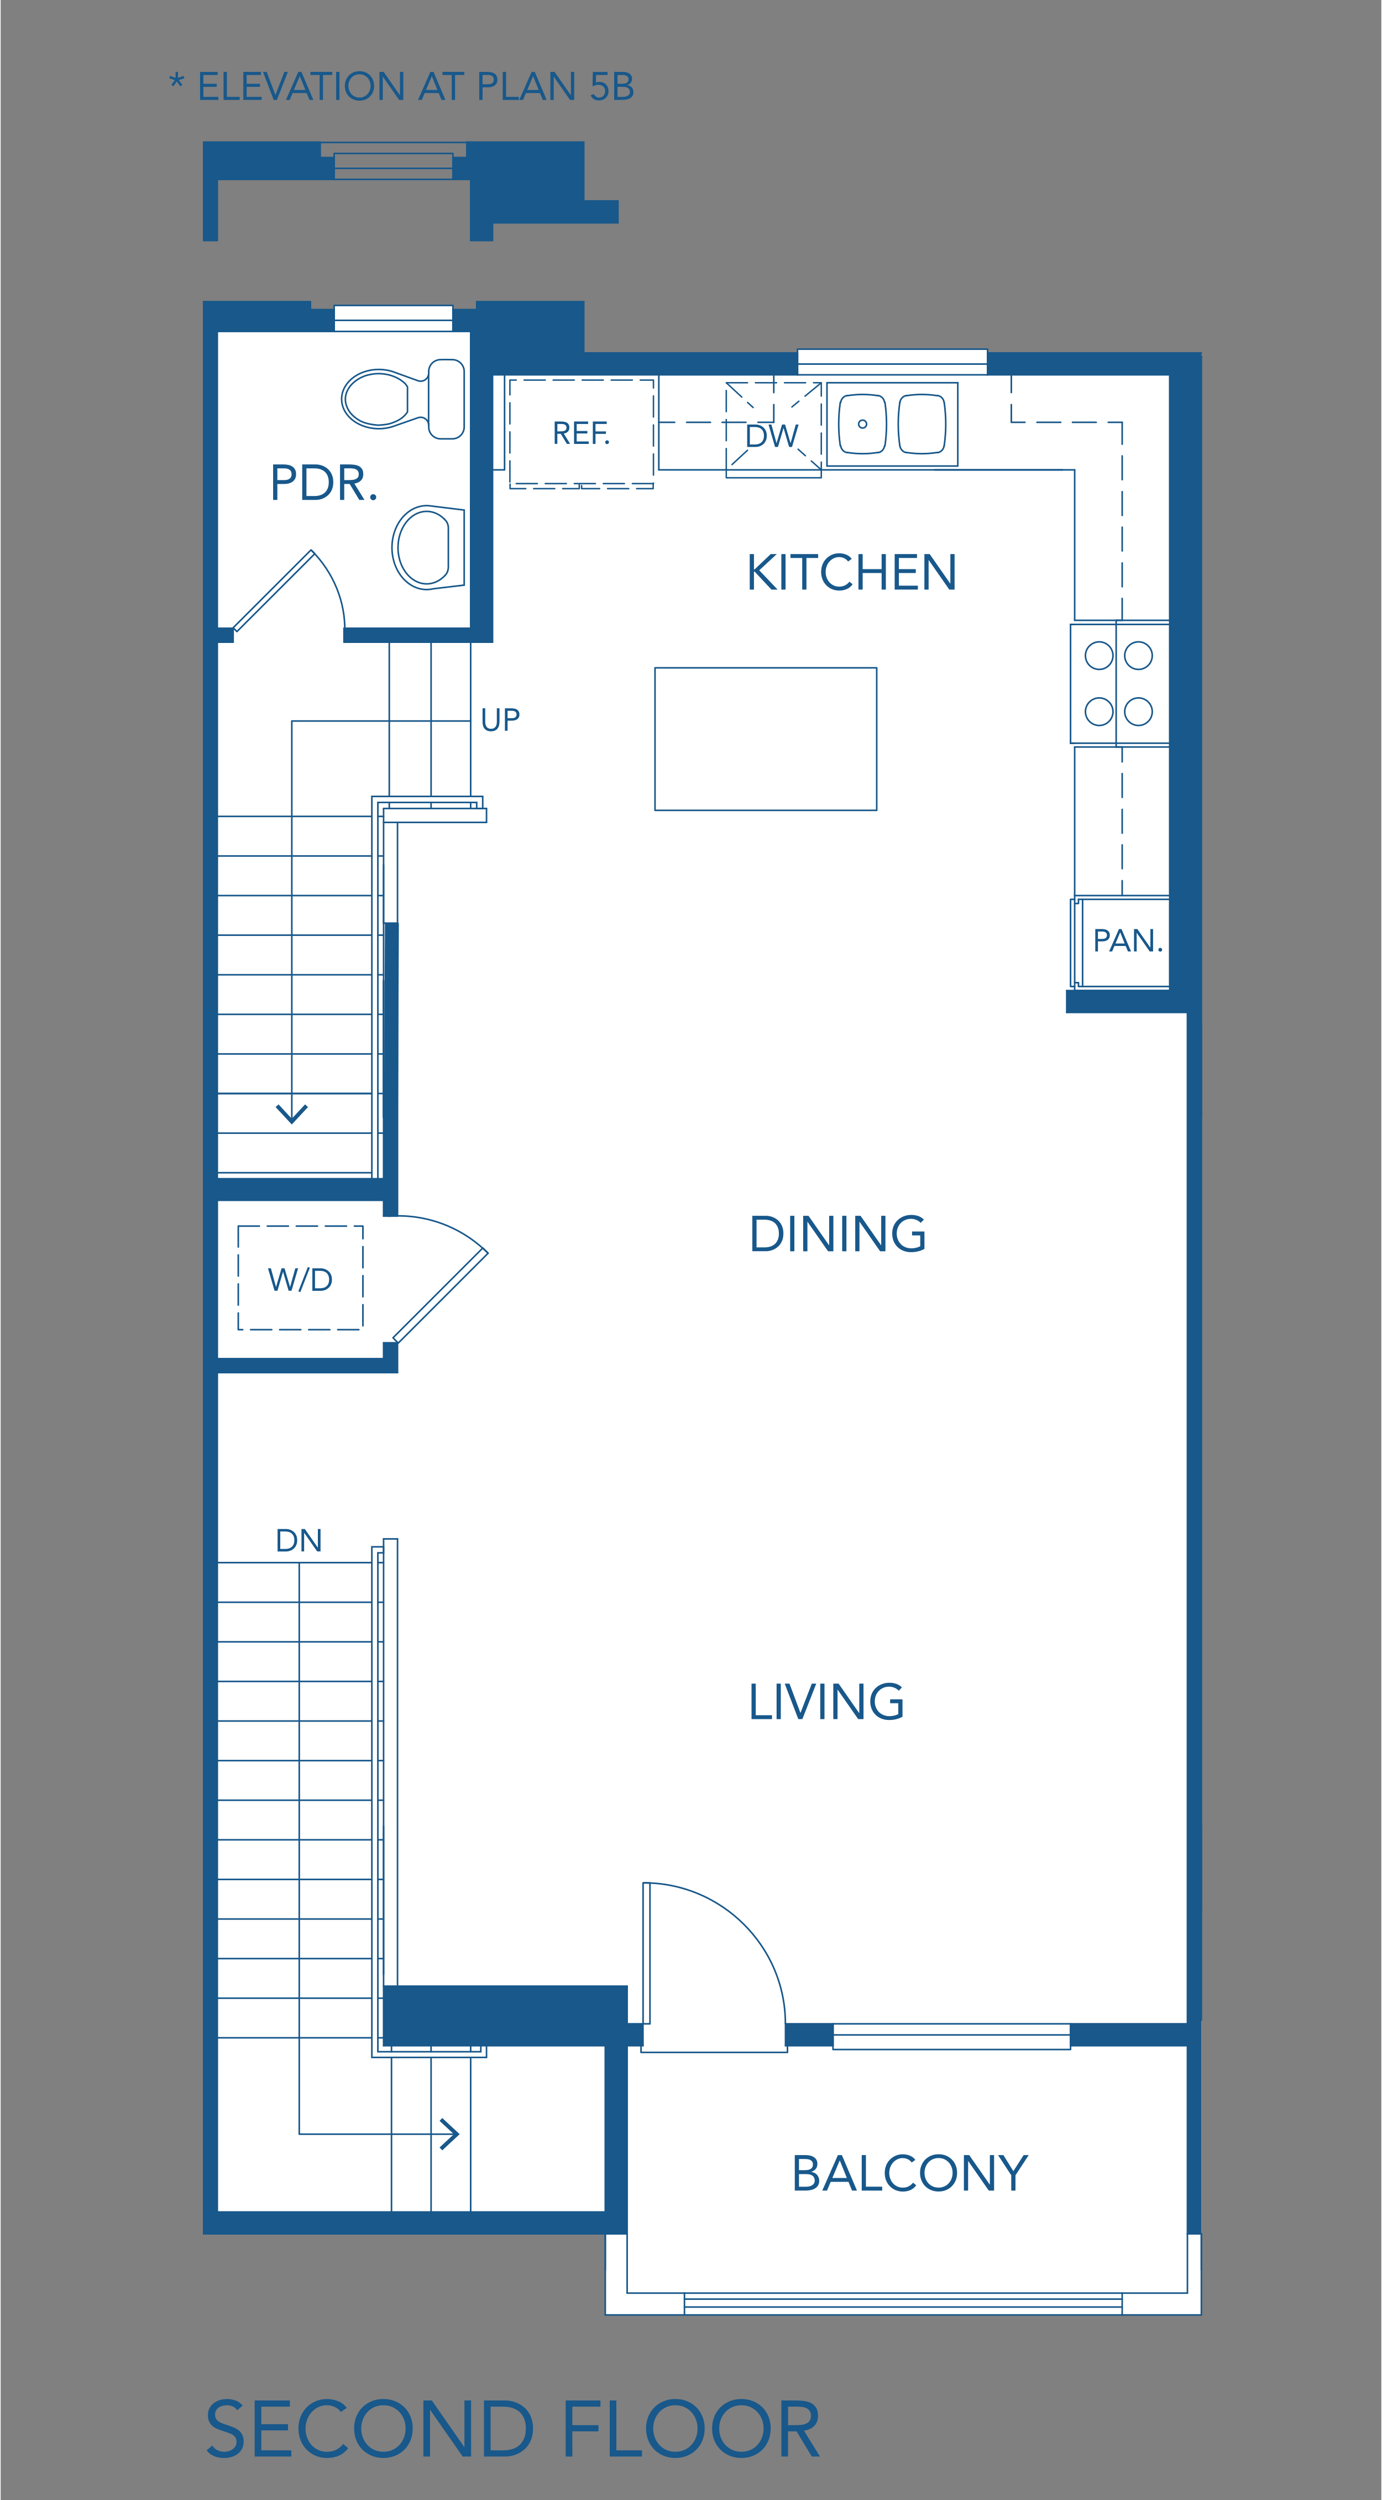 <?xml version="1.0" encoding="UTF-8"?>
<svg xmlns="http://www.w3.org/2000/svg" width="7.27in" height="13.15in" viewBox="0 0 523.09 947.11">
  <rect x="0" y="0" width="523.09" height="947.11" fill="#808080" stroke="none"/>
  <g id="fill">
    <polygon points="78.39 120.64 126.35 120.64 126.35 115.78 171.35 115.78 171.35 119.02 215.67 119.02 215.67 136.23 301.91 136.23 301.91 132.34 373.91 132.34 373.91 135.73 454.91 135.73 454.91 877.09 229.22 877.09 229.22 842.14 78.39 842.14 78.39 120.64" style="fill: #fff;"/>
  </g>
  <g id="new_walls" data-name="new walls">
    <rect x="76.91" y="114.28" width="40.44" height="11.28" style="fill: #18588b;"/>
    <rect x="111.58" y="117.28" width="14.78" height="8.28" style="fill: #18588b;"/>
    <rect x="171.35" y="117.28" width="14.78" height="8.28" style="fill: #18588b;"/>
    <rect x="180.35" y="114.28" width="40.56" height="11.28" style="fill: #18588b;"/>
    <rect x="178.07" y="123.38" width="8.28" height="117.26" style="fill: #18588b;"/>
    <rect x="182.8" y="133.72" width="119.11" height="8.28" style="fill: #18588b;"/>
    <rect x="215.63" y="121.83" width="5.28" height="16.45" style="fill: #18588b;"/>
    <rect x="182.21" y="121.42" width="36.78" height="17.83" style="fill: #18588b;"/>
    <rect x="130.07" y="238" width="56.28" height="5.28" style="fill: #18588b;"/>
    <rect x="79.93" y="238" width="8.14" height="5.28" style="fill: #18588b;"/>
    <rect x="76.91" y="123.38" width="5.16" height="718.76" style="fill: #18588b;"/>
    <rect x="79.49" y="446.56" width="68.22" height="8.16" style="fill: #18588b;"/>
    <polygon points="145.59 349.72 150.87 349.72 150.35 460.72 145.07 460.72 145.59 349.72" style="fill: #18588b;"/>
    <rect x="79.49" y="514.72" width="70.86" height="5.28" style="fill: #18588b;"/>
    <rect x="145.07" y="508.72" width="5.28" height="9.12" style="fill: #18588b;"/>
    <rect x="76.91" y="838" width="155.16" height="8.28" style="fill: #18588b;"/>
    <rect x="145.07" y="752.44" width="88.83" height="5.28" style="fill: #18588b;"/>
    <rect x="232.07" y="752.44" width="5.28" height="16.13" style="fill: #18588b;"/>
    <rect x="145.07" y="766.72" width="98.28" height="8.28" style="fill: #18588b;"/>
    <rect x="145.07" y="755.08" width="5.28" height="15.78" style="fill: #18588b;"/>
    <rect x="229.07" y="772" width="8.28" height="74.28" style="fill: #18588b;"/>
    <rect x="148.07" y="755.32" width="85.83" height="16.68" style="fill: #18588b;"/>
    <rect x="297.35" y="766.72" width="18" height="8.28" style="fill: #18588b;"/>
    <rect x="405.35" y="766.72" width="46.48" height="8.28" style="fill: #18588b;"/>
    <rect x="449.63" y="373" width="5.28" height="473.28" style="fill: #18588b;"/>
    <rect x="403.91" y="375.28" width="51" height="8.28" style="fill: #18588b;"/>
    <rect x="442.91" y="137.92" width="12" height="242.98" style="fill: #18588b;"/>
    <rect x="373.91" y="133.72" width="81" height="8.28" style="fill: #18588b;"/>
    <rect x="76.91" y="53.83" width="44.15" height="14.15" style="fill: #18588b;"/>
    <rect x="111.58" y="59.69" width="14.78" height="8.28" style="fill: #18588b;"/>
    <rect x="171.35" y="59.69" width="14.78" height="8.28" style="fill: #18588b;"/>
    <rect x="176.61" y="53.83" width="44.3" height="14.15" style="fill: #18588b;"/>
    <rect x="178.07" y="65.79" width="8.28" height="25.33" style="fill: #18588b;"/>
    <rect x="182.8" y="76.13" width="51.07" height="8.28" style="fill: #18588b;"/>
    <rect x="215.63" y="64.25" width="5.28" height="16.45" style="fill: #18588b;"/>
    <rect x="182.21" y="63.83" width="36.78" height="17.83" style="fill: #18588b;"/>
    <rect x="76.91" y="65.79" width="5.16" height="25.33" style="fill: #18588b;"/>
  </g>
  <g id="lines">
    <g>
      <path d="M148.41,161.64c-4.34,1.35-9.24.91-13.09-1.18-3.85-2.09-6.15-5.56-6.15-9.27,0-3.71,2.3-7.18,6.15-9.27,3.85-2.09,8.75-2.53,13.09-1.18l9.81,3.54c.93.28,1.93.11,2.71-.47.78-.58,1.24-1.49,1.24-2.46v-.6c0-2.49,2.01-4.5,4.5-4.5.92-.05,4.44,0,4.44,0,2.49,0,4.5,2.01,4.5,4.5v21c0,2.49-2.01,4.5-4.5,4.5h-4.44c-2.49,0-4.5-2.01-4.5-4.5v-.6c0-.97-.46-1.88-1.24-2.46-.78-.58-1.79-.75-2.71-.47l-9.81,3.42Z" style="fill: none; stroke: #18588b; stroke-linecap: round; stroke-miterlimit: 10; stroke-width: .6px;"/>
      <path d="M154.13,156.05c0-2.44,0-7.05,0-9.48-.27-.48-.84-1.2-.84-1.2-3.42-3.3-8.73-4.47-13.32-3.48-5.03.89-10.3,5.25-9.24,10.8.68,2.92,2.32,4.76,4.8,6.36,2.2,1.39,4.9,1.79,7.44,2.04,1.95-.13,4.06-.27,5.88-1.08,2.12-.75,4.06-2.05,5.28-3.96Z" style="fill: none; stroke: #18588b; stroke-linecap: round; stroke-miterlimit: 10; stroke-width: .6px;"/>
      <line x1="162.13" y1="141.83" x2="162.13" y2="160.99" style="fill: none; stroke: #18588b; stroke-linecap: round; stroke-miterlimit: 10; stroke-width: .6px;"/>
    </g>
    <g>
      <polyline points="88.07 237.83 117.58 208.33 119.02 209.77 89.51 239.27 88.07 237.83" style="fill: none; stroke: #18588b; stroke-linecap: round; stroke-linejoin: round; stroke-width: .6px;"/>
      <path d="M130.37,239.27c.28-11.12-4.2-22.35-12.63-30.78" style="fill: none; stroke: #18588b; stroke-linecap: round; stroke-linejoin: round; stroke-width: .6px;"/>
    </g>
    <g>
      <path d="M163.93,223.06c-5.12,1.22-10.36-1.35-13.34-6.54-2.98-5.19-3.13-12.03-.39-17.41,2.74-5.38,7.86-8.28,13.03-7.4l12.38,1.52v28.44s-11.68,1.38-11.68,1.38Z" style="fill: none; stroke: #18588b; stroke-linecap: round; stroke-miterlimit: 10; stroke-width: .6px;"/>
      <path d="M168.42,196.98c.78.83,1.19,1.9,1.19,3.04v14.76c0,1.14-.41,2.32-1.19,3.16-4.4,4.72-10.95,4.27-14.91-1.03-3.97-5.3-3.97-13.59,0-18.89,3.97-5.3,10.51-5.75,14.91-1.03Z" style="fill: none; stroke: #18588b; stroke-linecap: round; stroke-miterlimit: 10; stroke-width: .6px;"/>
    </g>
    <g>
      <polyline points="150.63 508.82 184.66 474.78 182.67 472.79 148.64 506.82 150.63 508.82" style="fill: none; stroke: #18588b; stroke-linecap: round; stroke-linejoin: round; stroke-width: .6px;"/>
      <path d="M184.66,474.78c-10.36-10.36-24.19-15.05-37.66-14.02" style="fill: none; stroke: #18588b; stroke-linecap: round; stroke-linejoin: round; stroke-width: .6px;"/>
    </g>
    <rect x="90.02" y="464.5" width="47.22" height="39.24" style="fill: none; stroke: #18588b; stroke-dasharray: 8 3; stroke-linecap: round; stroke-linejoin: round; stroke-width: .6px;"/>
    <g>
      <polyline points="172.27 808.52 113.12 808.52 113.12 592" style="fill: none; stroke: #18588b; stroke-linecap: round; stroke-linejoin: round; stroke-width: .6px;"/>
      <polygon points="167.3 802.39 166.28 803.48 171.7 808.52 166.28 813.55 167.3 814.65 173.9 808.52 167.3 802.39" style="fill: #18588b;"/>
    </g>
    <g>
      <polyline points="178.07 273.15 110.3 273.15 110.3 424.38" style="fill: none; stroke: #18588b; stroke-linecap: round; stroke-linejoin: round; stroke-width: .6px;"/>
      <polygon points="104.16 419.41 105.26 418.38 110.29 423.8 115.33 418.38 116.43 419.41 110.29 426 104.16 419.41" style="fill: #18588b;"/>
    </g>
    <g>
      <polyline points="243.39 766.72 243.39 713.32 246 713.32 246 766.72 243.39 766.72" style="fill: none; stroke: #18588b; stroke-linecap: round; stroke-linejoin: round; stroke-width: .6px;"/>
      <path d="M297.31,766.63c0-29.37-24.25-53.32-53.62-53.32" style="fill: none; stroke: #18588b; stroke-linecap: round; stroke-linejoin: round; stroke-width: .6px;"/>
    </g>
    <g>
      <rect x="192.94" y="144" width="54.39" height="39.22" transform="translate(440.26 327.21) rotate(180)" style="fill: none; stroke: #18588b; stroke-dasharray: 8 3; stroke-linecap: round; stroke-linejoin: round; stroke-width: .55px;"/>
      <polyline points="247.22 183.4 247.22 185.12 220.1 185.12 220.1 183.4" style="fill: none; stroke: #18588b; stroke-dasharray: 8 3; stroke-linecap: round; stroke-linejoin: round; stroke-width: .55px;"/>
      <polyline points="219.21 183.4 219.21 185.12 192.99 185.12 192.99 183.4" style="fill: none; stroke: #18588b; stroke-dasharray: 8 3; stroke-linecap: round; stroke-linejoin: round; stroke-width: .55px;"/>
    </g>
    <g>
      <g>
        <polyline points="274.91 178 274.91 181 310.91 181 310.91 178" style="fill: none; stroke: #18588b; stroke-linecap: round; stroke-linejoin: round; stroke-width: .55px;"/>
        <polyline points="282.95 170.58 274.91 178 274.91 166 274.91 157 274.91 145 288.35 145 297.35 145 310.91 145 310.91 157 310.91 166 310.91 178 302.12 170.19" style="fill: none; stroke: #18588b; stroke-dasharray: 8 3; stroke-linecap: round; stroke-linejoin: round; stroke-width: .55px;"/>
      </g>
      <line x1="274.91" y1="145" x2="285.08" y2="154.39" style="fill: none; stroke: #18588b; stroke-dasharray: 8 3; stroke-linecap: round; stroke-linejoin: round; stroke-width: .55px;"/>
      <line x1="310.91" y1="145" x2="299.77" y2="154.18" style="fill: none; stroke: #18588b; stroke-dasharray: 8 3; stroke-linecap: round; stroke-linejoin: round; stroke-width: .55px;"/>
    </g>
    <polyline points="76.91 114.28 117.35 114.28 117.35 117.28" style="fill: none; stroke: #18588b; stroke-linecap: round; stroke-linejoin: round; stroke-width: .6px;"/>
    <line x1="76.91" y1="125.56" x2="76.91" y2="114.28" style="fill: none; stroke: #18588b; stroke-linecap: round; stroke-linejoin: round; stroke-width: .6px;"/>
    <polyline points="405.35 766.72 405.35 776.44 315.35 776.44 315.35 766.72 405.35 766.72" style="fill: none; stroke: #18588b; stroke-linecap: round; stroke-linejoin: round; stroke-width: .6px;"/>
    <line x1="405.35" y1="770.92" x2="315.35" y2="770.92" style="fill: none; stroke: #18588b; stroke-linecap: round; stroke-linejoin: round; stroke-width: .6px;"/>
    <line x1="76.91" y1="846.28" x2="237.35" y2="846.28" style="fill: none; stroke: #18588b; stroke-linecap: round; stroke-linejoin: round; stroke-width: .6px;"/>
    <line x1="82.07" y1="838" x2="229.07" y2="838" style="fill: none; stroke: #18588b; stroke-linecap: round; stroke-linejoin: round; stroke-width: .6px;"/>
    <line x1="403.91" y1="375.28" x2="449.63" y2="375.28" style="fill: none; stroke: #18588b; stroke-linecap: round; stroke-linejoin: round; stroke-width: .6px;"/>
    <line x1="403.91" y1="383.56" x2="449.63" y2="383.56" style="fill: none; stroke: #18588b; stroke-linecap: round; stroke-linejoin: round; stroke-width: .6px;"/>
    <line x1="229.07" y1="877" x2="259.07" y2="877" style="fill: none; stroke: #18588b; stroke-linecap: round; stroke-linejoin: round; stroke-width: .6px;"/>
    <line x1="424.91" y1="877" x2="454.91" y2="877" style="fill: none; stroke: #18588b; stroke-linecap: round; stroke-linejoin: round; stroke-width: .6px;"/>
    <line x1="237.35" y1="868.72" x2="259.07" y2="868.72" style="fill: none; stroke: #18588b; stroke-linecap: round; stroke-linejoin: round; stroke-width: .6px;"/>
    <line x1="424.91" y1="868.72" x2="449.63" y2="868.72" style="fill: none; stroke: #18588b; stroke-linecap: round; stroke-linejoin: round; stroke-width: .6px;"/>
    <line x1="237.35" y1="775" x2="243.35" y2="775" style="fill: none; stroke: #18588b; stroke-linecap: round; stroke-linejoin: round; stroke-width: .6px;"/>
    <line x1="297.35" y1="775" x2="315.35" y2="775" style="fill: none; stroke: #18588b; stroke-linecap: round; stroke-linejoin: round; stroke-width: .6px;"/>
    <line x1="405.35" y1="775" x2="449.63" y2="775" style="fill: none; stroke: #18588b; stroke-linecap: round; stroke-linejoin: round; stroke-width: .6px;"/>
    <line x1="150.35" y1="766.72" x2="232.07" y2="766.72" style="fill: none; stroke: #18588b; stroke-linecap: round; stroke-linejoin: round; stroke-width: .6px;"/>
    <line x1="237.35" y1="766.72" x2="243.35" y2="766.72" style="fill: none; stroke: #18588b; stroke-linecap: round; stroke-linejoin: round; stroke-width: .6px;"/>
    <line x1="297.35" y1="766.72" x2="315.35" y2="766.72" style="fill: none; stroke: #18588b; stroke-linecap: round; stroke-linejoin: round; stroke-width: .6px;"/>
    <line x1="405.35" y1="766.72" x2="449.63" y2="766.72" style="fill: none; stroke: #18588b; stroke-linecap: round; stroke-linejoin: round; stroke-width: .6px;"/>
    <line x1="220.91" y1="133.72" x2="301.91" y2="133.72" style="fill: none; stroke: #18588b; stroke-linecap: round; stroke-linejoin: round; stroke-width: .6px;"/>
    <line x1="373.91" y1="133.72" x2="454.91" y2="133.72" style="fill: none; stroke: #18588b; stroke-linecap: round; stroke-linejoin: round; stroke-width: .6px;"/>
    <line x1="186.35" y1="142" x2="301.91" y2="142" style="fill: none; stroke: #18588b; stroke-linecap: round; stroke-linejoin: round; stroke-width: .6px;"/>
    <line x1="373.91" y1="142" x2="449.63" y2="142" style="fill: none; stroke: #18588b; stroke-linecap: round; stroke-linejoin: round; stroke-width: .6px;"/>
    <line x1="76.91" y1="846.28" x2="76.91" y2="125.56" style="fill: none; stroke: #18588b; stroke-linecap: round; stroke-linejoin: round; stroke-width: .6px;"/>
    <line x1="82.07" y1="838" x2="82.07" y2="520" style="fill: none; stroke: #18588b; stroke-linecap: round; stroke-linejoin: round; stroke-width: .6px;"/>
    <line x1="82.07" y1="446.56" x2="82.07" y2="243.28" style="fill: none; stroke: #18588b; stroke-linecap: round; stroke-linejoin: round; stroke-width: .6px;"/>
    <line x1="82.07" y1="238" x2="82.07" y2="125.56" style="fill: none; stroke: #18588b; stroke-linecap: round; stroke-linejoin: round; stroke-width: .6px;"/>
    <line x1="449.63" y1="846.28" x2="449.63" y2="775" style="fill: none; stroke: #18588b; stroke-linecap: round; stroke-linejoin: round; stroke-width: .6px;"/>
    <line x1="449.63" y1="766.72" x2="449.63" y2="383.56" style="fill: none; stroke: #18588b; stroke-linecap: round; stroke-linejoin: round; stroke-width: .6px;"/>
    <line x1="403.91" y1="383.56" x2="403.91" y2="375.28" style="fill: none; stroke: #18588b; stroke-linecap: round; stroke-linejoin: round; stroke-width: .6px;"/>
    <polyline points="242.61 775 242.61 777.54 298.09 777.54 298.09 775" style="fill: none; stroke: #18588b; stroke-linecap: round; stroke-linejoin: round; stroke-width: .6px;"/>
    <line x1="454.91" y1="846.28" x2="454.91" y2="877" style="fill: none; stroke: #18588b; stroke-linecap: round; stroke-linejoin: round; stroke-width: .6px;"/>
    <line x1="424.91" y1="868.72" x2="424.91" y2="877" style="fill: none; stroke: #18588b; stroke-linecap: round; stroke-linejoin: round; stroke-width: .6px;"/>
    <line x1="449.63" y1="846.28" x2="449.63" y2="868.72" style="fill: none; stroke: #18588b; stroke-linecap: round; stroke-linejoin: round; stroke-width: .6px;"/>
    <line x1="229.07" y1="846.28" x2="229.07" y2="877" style="fill: none; stroke: #18588b; stroke-linecap: round; stroke-linejoin: round; stroke-width: .6px;"/>
    <line x1="259.07" y1="868.72" x2="259.07" y2="877" style="fill: none; stroke: #18588b; stroke-linecap: round; stroke-linejoin: round; stroke-width: .6px;"/>
    <line x1="237.35" y1="846.28" x2="237.35" y2="868.72" style="fill: none; stroke: #18588b; stroke-linecap: round; stroke-linejoin: round; stroke-width: .6px;"/>
    <line x1="422.63" y1="283" x2="424.91" y2="283" style="fill: none; stroke: #18588b; stroke-linecap: round; stroke-miterlimit: 10; stroke-width: .6px;"/>
    <line x1="405.35" y1="281.56" x2="442.91" y2="281.56" style="fill: none; stroke: #18588b; stroke-linecap: round; stroke-miterlimit: 10; stroke-width: .6px;"/>
    <line x1="422.63" y1="235" x2="424.91" y2="235" style="fill: none; stroke: #18588b; stroke-linecap: round; stroke-miterlimit: 10; stroke-width: .6px;"/>
    <line x1="405.35" y1="236.56" x2="442.91" y2="236.56" style="fill: none; stroke: #18588b; stroke-linecap: round; stroke-miterlimit: 10; stroke-width: .6px;"/>
    <path d="M416.21,243.16c-2.88,0-5.22,2.34-5.22,5.22s2.34,5.22,5.22,5.22,5.22-2.34,5.22-5.22-2.34-5.22-5.22-5.22" style="fill: none; stroke: #18588b; stroke-linecap: round; stroke-miterlimit: 10; stroke-width: .6px;"/>
    <path d="M431.09,243.16c-2.88,0-5.22,2.34-5.22,5.22s2.34,5.22,5.22,5.22,5.22-2.34,5.22-5.22-2.34-5.22-5.22-5.22" style="fill: none; stroke: #18588b; stroke-linecap: round; stroke-miterlimit: 10; stroke-width: .6px;"/>
    <path d="M431.09,264.4c-2.88,0-5.22,2.34-5.22,5.22s2.34,5.22,5.22,5.22,5.22-2.34,5.22-5.22-2.34-5.22-5.22-5.22" style="fill: none; stroke: #18588b; stroke-linecap: round; stroke-miterlimit: 10; stroke-width: .6px;"/>
    <path d="M416.21,264.4c-2.88,0-5.22,2.34-5.22,5.22s2.34,5.22,5.22,5.22,5.22-2.34,5.22-5.22-2.34-5.22-5.22-5.22" style="fill: none; stroke: #18588b; stroke-linecap: round; stroke-miterlimit: 10; stroke-width: .6px;"/>
    <line x1="422.63" y1="283" x2="422.63" y2="235" style="fill: none; stroke: #18588b; stroke-linecap: round; stroke-miterlimit: 10; stroke-width: .6px;"/>
    <polyline points="406.91 236.56 405.35 236.56 405.35 281.56 406.91 281.56" style="fill: none; stroke: #18588b; stroke-linecap: round; stroke-miterlimit: 10; stroke-width: .6px;"/>
    <polyline points="406.91 373.72 405.35 373.72 405.35 340.72 406.91 340.72" style="fill: none; stroke: #18588b; stroke-linecap: round; stroke-linejoin: round; stroke-width: .6px;"/>
    <line x1="406.91" y1="339.28" x2="406.91" y2="375.28" style="fill: none; stroke: #18588b; stroke-linecap: round; stroke-linejoin: round; stroke-width: .6px;"/>
    <line x1="408.35" y1="340.72" x2="442.91" y2="340.72" style="fill: none; stroke: #18588b; stroke-linecap: round; stroke-linejoin: round; stroke-width: .6px;"/>
    <line x1="406.91" y1="339.28" x2="442.91" y2="339.28" style="fill: none; stroke: #18588b; stroke-linecap: round; stroke-linejoin: round; stroke-width: .6px;"/>
    <polyline points="406.91 342.28 408.35 342.28 408.35 340.72" style="fill: none; stroke: #18588b; stroke-linecap: round; stroke-linejoin: round; stroke-width: .6px;"/>
    <line x1="406.91" y1="375.28" x2="442.91" y2="375.28" style="fill: none; stroke: #18588b; stroke-linecap: round; stroke-linejoin: round; stroke-width: .6px;"/>
    <polyline points="406.91 372.28 408.35 372.28 408.35 373.72 442.91 373.72" style="fill: none; stroke: #18588b; stroke-linecap: round; stroke-linejoin: round; stroke-width: .6px;"/>
    <line x1="409.91" y1="340.72" x2="409.91" y2="373.72" style="fill: none; stroke: #18588b; stroke-linecap: round; stroke-linejoin: round; stroke-width: .6px;"/>
    <polyline points="362.63 176.56 313.07 176.56 313.07 145 362.63 145 362.63 176.56" style="fill: none; stroke: #18588b; stroke-linecap: round; stroke-miterlimit: 10; stroke-width: .6px;"/>
    <path d="M325.07,160.66c0,.83.67,1.5,1.5,1.5s1.5-.67,1.5-1.5-.67-1.5-1.5-1.5-1.5.67-1.5,1.5" style="fill: none; stroke: #18588b; stroke-linecap: round; stroke-miterlimit: 10; stroke-width: .6px;"/>
    <path d="M332.45,171.48c1.26-.22,2.25-1.26,2.43-2.58" style="fill: none; stroke: #18588b; stroke-linecap: round; stroke-miterlimit: 10; stroke-width: .6px;"/>
    <path d="M335.03,168.91c.8-5.47.8-11.02,0-16.49" style="fill: none; stroke: #18588b; stroke-linecap: round; stroke-miterlimit: 10; stroke-width: .6px;"/>
    <path d="M334.88,152.42c-.19-1.32-1.17-2.36-2.43-2.58" style="fill: none; stroke: #18588b; stroke-linecap: round; stroke-miterlimit: 10; stroke-width: .6px;"/>
    <path d="M332.48,149.92c-3.92-.64-7.91-.64-11.82,0" style="fill: none; stroke: #18588b; stroke-linecap: round; stroke-miterlimit: 10; stroke-width: .6px;"/>
    <path d="M320.7,149.84c-1.26.22-2.25,1.26-2.43,2.58" style="fill: none; stroke: #18588b; stroke-linecap: round; stroke-miterlimit: 10; stroke-width: .6px;"/>
    <path d="M318.11,152.41c-.8,5.47-.8,11.02,0,16.49" style="fill: none; stroke: #18588b; stroke-linecap: round; stroke-miterlimit: 10; stroke-width: .6px;"/>
    <path d="M318.26,168.9c.19,1.32,1.17,2.36,2.43,2.58" style="fill: none; stroke: #18588b; stroke-linecap: round; stroke-miterlimit: 10; stroke-width: .6px;"/>
    <path d="M320.66,171.4c3.92.64,7.91.64,11.82,0" style="fill: none; stroke: #18588b; stroke-linecap: round; stroke-miterlimit: 10; stroke-width: .6px;"/>
    <path d="M340.7,168.9c.19,1.32,1.17,2.36,2.43,2.58" style="fill: none; stroke: #18588b; stroke-linecap: round; stroke-miterlimit: 10; stroke-width: .6px;"/>
    <path d="M340.67,152.41c-.8,5.47-.8,11.02,0,16.49" style="fill: none; stroke: #18588b; stroke-linecap: round; stroke-miterlimit: 10; stroke-width: .6px;"/>
    <path d="M343.14,149.84c-1.26.22-2.25,1.26-2.43,2.58" style="fill: none; stroke: #18588b; stroke-linecap: round; stroke-miterlimit: 10; stroke-width: .6px;"/>
    <path d="M354.92,149.92c-3.92-.64-7.91-.64-11.82,0" style="fill: none; stroke: #18588b; stroke-linecap: round; stroke-miterlimit: 10; stroke-width: .6px;"/>
    <path d="M357.44,152.42c-.19-1.32-1.17-2.36-2.43-2.58" style="fill: none; stroke: #18588b; stroke-linecap: round; stroke-miterlimit: 10; stroke-width: .6px;"/>
    <path d="M357.47,168.91c.8-5.47.8-11.02,0-16.49" style="fill: none; stroke: #18588b; stroke-linecap: round; stroke-miterlimit: 10; stroke-width: .6px;"/>
    <path d="M355.01,171.48c1.26-.22,2.25-1.26,2.43-2.58" style="fill: none; stroke: #18588b; stroke-linecap: round; stroke-miterlimit: 10; stroke-width: .6px;"/>
    <path d="M343.1,171.4c3.92.64,7.91.64,11.82,0" style="fill: none; stroke: #18588b; stroke-linecap: round; stroke-miterlimit: 10; stroke-width: .6px;"/>
    <polyline points="301.91 142 301.91 132.28 373.91 132.28 373.91 142 301.91 142" style="fill: none; stroke: #18588b; stroke-linecap: round; stroke-linejoin: round; stroke-width: .6px;"/>
    <line x1="301.91" y1="137.92" x2="373.91" y2="137.92" style="fill: none; stroke: #18588b; stroke-linecap: round; stroke-linejoin: round; stroke-width: .6px;"/>
    <line x1="424.91" y1="877" x2="259.07" y2="877" style="fill: none; stroke: #18588b; stroke-linecap: round; stroke-linejoin: round; stroke-width: .6px;"/>
    <line x1="424.91" y1="874" x2="259.07" y2="874" style="fill: none; stroke: #18588b; stroke-linecap: round; stroke-miterlimit: 10; stroke-width: .6px;"/>
    <line x1="424.91" y1="871" x2="259.07" y2="871" style="fill: none; stroke: #18588b; stroke-linecap: round; stroke-miterlimit: 10; stroke-width: .6px;"/>
    <line x1="424.91" y1="868.72" x2="259.07" y2="868.72" style="fill: none; stroke: #18588b; stroke-linecap: round; stroke-linejoin: round; stroke-width: .6px;"/>
    <line x1="229.07" y1="838" x2="229.07" y2="775" style="fill: none; stroke: #18588b; stroke-linecap: round; stroke-linejoin: round; stroke-width: .6px;"/>
    <line x1="237.35" y1="846.28" x2="237.35" y2="775" style="fill: none; stroke: #18588b; stroke-linecap: round; stroke-linejoin: round; stroke-width: .6px;"/>
    <line x1="243.35" y1="775" x2="243.35" y2="766.72" style="fill: none; stroke: #18588b; stroke-linecap: round; stroke-linejoin: round; stroke-width: .6px;"/>
    <line x1="297.35" y1="775" x2="297.35" y2="766.72" style="fill: none; stroke: #18588b; stroke-linecap: round; stroke-linejoin: round; stroke-width: .6px;"/>
    <line x1="315.35" y1="775" x2="315.35" y2="766.72" style="fill: none; stroke: #18588b; stroke-linecap: round; stroke-linejoin: round; stroke-width: .6px;"/>
    <line x1="405.35" y1="775" x2="405.35" y2="766.72" style="fill: none; stroke: #18588b; stroke-linecap: round; stroke-linejoin: round; stroke-width: .6px;"/>
    <line x1="449.63" y1="846.28" x2="454.91" y2="846.28" style="fill: none; stroke: #18588b; stroke-linecap: round; stroke-linejoin: round; stroke-width: .6px;"/>
    <line x1="373.91" y1="133.72" x2="373.91" y2="142" style="fill: none; stroke: #18588b; stroke-linecap: round; stroke-linejoin: round; stroke-width: .6px;"/>
    <line x1="301.91" y1="133.72" x2="301.91" y2="142" style="fill: none; stroke: #18588b; stroke-linecap: round; stroke-linejoin: round; stroke-width: .6px;"/>
    <line x1="229.07" y1="846.28" x2="229.07" y2="860.08" style="fill: none; stroke: #18588b; stroke-linecap: round; stroke-linejoin: round; stroke-width: .6px;"/>
    <line x1="454.91" y1="846.28" x2="454.91" y2="860.08" style="fill: none; stroke: #18588b; stroke-linecap: round; stroke-linejoin: round; stroke-width: .6px;"/>
    <line x1="145.07" y1="775" x2="229.07" y2="775" style="fill: none; stroke: #18588b; stroke-linecap: round; stroke-linejoin: round; stroke-width: .6px;"/>
    <polyline points="181.91 775 181.91 777.28 142.91 777.28 142.91 588.28 145.07 588.28 145.07 586 140.63 586 140.63 779.44 184.07 779.44 184.07 775" style="fill: none; stroke: #18588b; stroke-linecap: round; stroke-miterlimit: 10; stroke-width: .6px;"/>
    <line x1="178.07" y1="238" x2="130.07" y2="238" style="fill: none; stroke: #18588b; stroke-linecap: round; stroke-linejoin: round; stroke-width: .6px;"/>
    <line x1="88.07" y1="238" x2="82.07" y2="238" style="fill: none; stroke: #18588b; stroke-linecap: round; stroke-linejoin: round; stroke-width: .6px;"/>
    <line x1="186.35" y1="243.28" x2="130.07" y2="243.28" style="fill: none; stroke: #18588b; stroke-linecap: round; stroke-linejoin: round; stroke-width: .6px;"/>
    <line x1="88.07" y1="243.28" x2="82.07" y2="243.28" style="fill: none; stroke: #18588b; stroke-linecap: round; stroke-linejoin: round; stroke-width: .6px;"/>
    <line x1="184.07" y1="306.28" x2="145.07" y2="306.28" style="fill: none; stroke: #18588b; stroke-linecap: round; stroke-linejoin: round; stroke-width: .6px;"/>
    <line x1="184.07" y1="311.56" x2="145.07" y2="311.56" style="fill: none; stroke: #18588b; stroke-linecap: round; stroke-linejoin: round; stroke-width: .6px;"/>
    <line x1="145.07" y1="309.28" x2="142.91" y2="309.28" style="fill: none; stroke: #18588b; stroke-linecap: round; stroke-linejoin: round; stroke-width: .6px;"/>
    <line x1="140.63" y1="309.28" x2="82.07" y2="309.28" style="fill: none; stroke: #18588b; stroke-linecap: round; stroke-linejoin: round; stroke-width: .6px;"/>
    <line x1="145.07" y1="324.28" x2="142.91" y2="324.28" style="fill: none; stroke: #18588b; stroke-linecap: round; stroke-linejoin: round; stroke-width: .6px;"/>
    <line x1="140.63" y1="324.28" x2="82.07" y2="324.28" style="fill: none; stroke: #18588b; stroke-linecap: round; stroke-linejoin: round; stroke-width: .6px;"/>
    <line x1="145.07" y1="339.28" x2="142.91" y2="339.28" style="fill: none; stroke: #18588b; stroke-linecap: round; stroke-linejoin: round; stroke-width: .6px;"/>
    <line x1="140.63" y1="339.28" x2="82.07" y2="339.28" style="fill: none; stroke: #18588b; stroke-linecap: round; stroke-linejoin: round; stroke-width: .6px;"/>
    <line x1="145.07" y1="354.28" x2="142.91" y2="354.28" style="fill: none; stroke: #18588b; stroke-linecap: round; stroke-linejoin: round; stroke-width: .6px;"/>
    <line x1="140.63" y1="354.28" x2="82.07" y2="354.28" style="fill: none; stroke: #18588b; stroke-linecap: round; stroke-linejoin: round; stroke-width: .6px;"/>
    <line x1="145.07" y1="369.28" x2="142.91" y2="369.28" style="fill: none; stroke: #18588b; stroke-linecap: round; stroke-linejoin: round; stroke-width: .6px;"/>
    <line x1="140.63" y1="369.28" x2="82.07" y2="369.28" style="fill: none; stroke: #18588b; stroke-linecap: round; stroke-linejoin: round; stroke-width: .6px;"/>
    <line x1="145.07" y1="384.28" x2="142.91" y2="384.28" style="fill: none; stroke: #18588b; stroke-linecap: round; stroke-linejoin: round; stroke-width: .6px;"/>
    <line x1="140.63" y1="384.28" x2="82.07" y2="384.28" style="fill: none; stroke: #18588b; stroke-linecap: round; stroke-linejoin: round; stroke-width: .6px;"/>
    <line x1="145.07" y1="399.28" x2="142.91" y2="399.28" style="fill: none; stroke: #18588b; stroke-linecap: round; stroke-linejoin: round; stroke-width: .6px;"/>
    <line x1="140.63" y1="399.28" x2="82.07" y2="399.28" style="fill: none; stroke: #18588b; stroke-linecap: round; stroke-linejoin: round; stroke-width: .6px;"/>
    <line x1="145.07" y1="414.28" x2="142.91" y2="414.28" style="fill: none; stroke: #18588b; stroke-linecap: round; stroke-linejoin: round; stroke-width: .6px;"/>
    <line x1="140.63" y1="414.28" x2="82.07" y2="414.28" style="fill: none; stroke: #18588b; stroke-linecap: round; stroke-linejoin: round; stroke-width: .6px;"/>
    <line x1="145.07" y1="429.28" x2="142.91" y2="429.28" style="fill: none; stroke: #18588b; stroke-linecap: round; stroke-linejoin: round; stroke-width: .6px;"/>
    <line x1="140.63" y1="429.28" x2="82.07" y2="429.28" style="fill: none; stroke: #18588b; stroke-linecap: round; stroke-linejoin: round; stroke-width: .6px;"/>
    <line x1="82.07" y1="514.72" x2="82.07" y2="454.72" style="fill: none; stroke: #18588b; stroke-linecap: round; stroke-linejoin: round; stroke-width: .6px;"/>
    <line x1="178.07" y1="238" x2="178.07" y2="125.56" style="fill: none; stroke: #18588b; stroke-linecap: round; stroke-linejoin: round; stroke-width: .6px;"/>
    <line x1="88.07" y1="243.28" x2="88.07" y2="238" style="fill: none; stroke: #18588b; stroke-linecap: round; stroke-linejoin: round; stroke-width: .6px;"/>
    <line x1="130.07" y1="243.28" x2="130.07" y2="238" style="fill: none; stroke: #18588b; stroke-linecap: round; stroke-linejoin: round; stroke-width: .6px;"/>
    <line x1="145.07" y1="446.56" x2="145.07" y2="349.72" style="fill: none; stroke: #18588b; stroke-linecap: round; stroke-linejoin: round; stroke-width: .6px;"/>
    <line x1="145.07" y1="349.72" x2="145.07" y2="306.28" style="fill: none; stroke: #18588b; stroke-linecap: round; stroke-linejoin: round; stroke-width: .6px;"/>
    <line x1="150.35" y1="520" x2="150.35" y2="508.72" style="fill: none; stroke: #18588b; stroke-linecap: round; stroke-linejoin: round; stroke-width: .6px;"/>
    <line x1="150.35" y1="460.72" x2="150.35" y2="349.72" style="fill: none; stroke: #18588b; stroke-linecap: round; stroke-linejoin: round; stroke-width: .6px;"/>
    <line x1="145.07" y1="514.72" x2="145.07" y2="508.72" style="fill: none; stroke: #18588b; stroke-linecap: round; stroke-linejoin: round; stroke-width: .6px;"/>
    <line x1="145.07" y1="460.72" x2="145.07" y2="454.72" style="fill: none; stroke: #18588b; stroke-linecap: round; stroke-linejoin: round; stroke-width: .6px;"/>
    <line x1="150.35" y1="349.72" x2="150.35" y2="311.56" style="fill: none; stroke: #18588b; stroke-linecap: round; stroke-linejoin: round; stroke-width: .6px;"/>
    <line x1="145.07" y1="775" x2="145.07" y2="752.44" style="fill: none; stroke: #18588b; stroke-linecap: round; stroke-linejoin: round; stroke-width: .6px;"/>
    <line x1="145.07" y1="752.44" x2="145.07" y2="583" style="fill: none; stroke: #18588b; stroke-linecap: round; stroke-linejoin: round; stroke-width: .6px;"/>
    <line x1="150.35" y1="766.72" x2="150.35" y2="757.72" style="fill: none; stroke: #18588b; stroke-linecap: round; stroke-linejoin: round; stroke-width: .6px;"/>
    <line x1="150.35" y1="752.44" x2="150.35" y2="583" style="fill: none; stroke: #18588b; stroke-linecap: round; stroke-linejoin: round; stroke-width: .6px;"/>
    <line x1="148.07" y1="838" x2="148.07" y2="779.44" style="fill: none; stroke: #18588b; stroke-linecap: round; stroke-linejoin: round; stroke-width: .6px;"/>
    <line x1="148.07" y1="777.28" x2="148.07" y2="775" style="fill: none; stroke: #18588b; stroke-linecap: round; stroke-linejoin: round; stroke-width: .6px;"/>
    <line x1="163.07" y1="838" x2="163.07" y2="779.44" style="fill: none; stroke: #18588b; stroke-linecap: round; stroke-linejoin: round; stroke-width: .6px;"/>
    <line x1="163.07" y1="777.28" x2="163.07" y2="775" style="fill: none; stroke: #18588b; stroke-linecap: round; stroke-linejoin: round; stroke-width: .6px;"/>
    <line x1="145.07" y1="772" x2="142.91" y2="772" style="fill: none; stroke: #18588b; stroke-linecap: round; stroke-linejoin: round; stroke-width: .6px;"/>
    <line x1="140.63" y1="772" x2="82.07" y2="772" style="fill: none; stroke: #18588b; stroke-linecap: round; stroke-linejoin: round; stroke-width: .6px;"/>
    <line x1="145.07" y1="757" x2="142.91" y2="757" style="fill: none; stroke: #18588b; stroke-linecap: round; stroke-linejoin: round; stroke-width: .6px;"/>
    <line x1="140.63" y1="757" x2="82.07" y2="757" style="fill: none; stroke: #18588b; stroke-linecap: round; stroke-linejoin: round; stroke-width: .6px;"/>
    <line x1="145.07" y1="742" x2="142.91" y2="742" style="fill: none; stroke: #18588b; stroke-linecap: round; stroke-linejoin: round; stroke-width: .6px;"/>
    <line x1="140.63" y1="742" x2="82.07" y2="742" style="fill: none; stroke: #18588b; stroke-linecap: round; stroke-linejoin: round; stroke-width: .6px;"/>
    <line x1="145.07" y1="727" x2="142.91" y2="727" style="fill: none; stroke: #18588b; stroke-linecap: round; stroke-linejoin: round; stroke-width: .6px;"/>
    <line x1="140.63" y1="727" x2="82.07" y2="727" style="fill: none; stroke: #18588b; stroke-linecap: round; stroke-linejoin: round; stroke-width: .6px;"/>
    <line x1="145.07" y1="682" x2="142.91" y2="682" style="fill: none; stroke: #18588b; stroke-linecap: round; stroke-linejoin: round; stroke-width: .6px;"/>
    <line x1="140.63" y1="682" x2="82.07" y2="682" style="fill: none; stroke: #18588b; stroke-linecap: round; stroke-linejoin: round; stroke-width: .6px;"/>
    <line x1="145.07" y1="667" x2="142.91" y2="667" style="fill: none; stroke: #18588b; stroke-linecap: round; stroke-linejoin: round; stroke-width: .6px;"/>
    <line x1="140.63" y1="667" x2="82.07" y2="667" style="fill: none; stroke: #18588b; stroke-linecap: round; stroke-linejoin: round; stroke-width: .6px;"/>
    <line x1="145.07" y1="652" x2="142.91" y2="652" style="fill: none; stroke: #18588b; stroke-linecap: round; stroke-linejoin: round; stroke-width: .6px;"/>
    <line x1="140.63" y1="652" x2="82.07" y2="652" style="fill: none; stroke: #18588b; stroke-linecap: round; stroke-linejoin: round; stroke-width: .6px;"/>
    <line x1="145.07" y1="637" x2="142.91" y2="637" style="fill: none; stroke: #18588b; stroke-linecap: round; stroke-linejoin: round; stroke-width: .6px;"/>
    <line x1="140.63" y1="637" x2="82.07" y2="637" style="fill: none; stroke: #18588b; stroke-linecap: round; stroke-linejoin: round; stroke-width: .6px;"/>
    <line x1="145.07" y1="622" x2="142.91" y2="622" style="fill: none; stroke: #18588b; stroke-linecap: round; stroke-linejoin: round; stroke-width: .6px;"/>
    <line x1="140.63" y1="622" x2="82.07" y2="622" style="fill: none; stroke: #18588b; stroke-linecap: round; stroke-linejoin: round; stroke-width: .6px;"/>
    <line x1="150.35" y1="583" x2="145.07" y2="583" style="fill: none; stroke: #18588b; stroke-linecap: round; stroke-linejoin: round; stroke-width: .6px;"/>
    <line x1="145.07" y1="514.72" x2="82.07" y2="514.72" style="fill: none; stroke: #18588b; stroke-linecap: round; stroke-linejoin: round; stroke-width: .6px;"/>
    <line x1="145.07" y1="454.72" x2="82.07" y2="454.72" style="fill: none; stroke: #18588b; stroke-linecap: round; stroke-linejoin: round; stroke-width: .6px;"/>
    <line x1="150.35" y1="520" x2="82.07" y2="520" style="fill: none; stroke: #18588b; stroke-linecap: round; stroke-linejoin: round; stroke-width: .6px;"/>
    <line x1="150.35" y1="349.72" x2="145.07" y2="349.72" style="fill: none; stroke: #18588b; stroke-linecap: round; stroke-linejoin: round; stroke-width: .6px;"/>
    <line x1="145.07" y1="446.56" x2="82.07" y2="446.56" style="fill: none; stroke: #18588b; stroke-linecap: round; stroke-linejoin: round; stroke-width: .6px;"/>
    <line x1="145.07" y1="712" x2="142.91" y2="712" style="fill: none; stroke: #18588b; stroke-linecap: round; stroke-linejoin: round; stroke-width: .6px;"/>
    <line x1="140.63" y1="712" x2="82.07" y2="712" style="fill: none; stroke: #18588b; stroke-linecap: round; stroke-linejoin: round; stroke-width: .6px;"/>
    <line x1="140.63" y1="697" x2="82.07" y2="697" style="fill: none; stroke: #18588b; stroke-linecap: round; stroke-linejoin: round; stroke-width: .6px;"/>
    <line x1="145.07" y1="607" x2="142.91" y2="607" style="fill: none; stroke: #18588b; stroke-linecap: round; stroke-linejoin: round; stroke-width: .6px;"/>
    <line x1="140.63" y1="607" x2="82.07" y2="607" style="fill: none; stroke: #18588b; stroke-linecap: round; stroke-linejoin: round; stroke-width: .6px;"/>
    <line x1="145.07" y1="592" x2="142.91" y2="592" style="fill: none; stroke: #18588b; stroke-linecap: round; stroke-linejoin: round; stroke-width: .6px;"/>
    <line x1="140.63" y1="592" x2="82.07" y2="592" style="fill: none; stroke: #18588b; stroke-linecap: round; stroke-linejoin: round; stroke-width: .6px;"/>
    <line x1="147.23" y1="306.28" x2="147.23" y2="304" style="fill: none; stroke: #18588b; stroke-linecap: round; stroke-linejoin: round; stroke-width: .6px;"/>
    <line x1="147.23" y1="301.72" x2="147.23" y2="243.28" style="fill: none; stroke: #18588b; stroke-linecap: round; stroke-linejoin: round; stroke-width: .6px;"/>
    <line x1="163.07" y1="306.28" x2="163.07" y2="304" style="fill: none; stroke: #18588b; stroke-linecap: round; stroke-linejoin: round; stroke-width: .6px;"/>
    <line x1="163.07" y1="301.72" x2="163.07" y2="243.28" style="fill: none; stroke: #18588b; stroke-linecap: round; stroke-linejoin: round; stroke-width: .6px;"/>
    <line x1="184.07" y1="311.56" x2="184.07" y2="306.28" style="fill: none; stroke: #18588b; stroke-linecap: round; stroke-linejoin: round; stroke-width: .6px;"/>
    <polyline points="142.91 446.56 142.91 304 180.35 304 180.35 306.28 182.63 306.28 182.63 301.72 140.63 301.72 140.63 446.56" style="fill: none; stroke: #18588b; stroke-linecap: round; stroke-miterlimit: 10; stroke-width: .6px;"/>
    <line x1="178.07" y1="306.28" x2="178.07" y2="304" style="fill: none; stroke: #18588b; stroke-linecap: round; stroke-linejoin: round; stroke-width: .6px;"/>
    <line x1="178.07" y1="301.72" x2="178.07" y2="243.28" style="fill: none; stroke: #18588b; stroke-linecap: round; stroke-linejoin: round; stroke-width: .6px;"/>
    <line x1="145.07" y1="349.72" x2="145.07" y2="327.64" style="fill: none; stroke: #18588b; stroke-linecap: round; stroke-linejoin: round; stroke-width: .6px;"/>
    <line x1="145.07" y1="460.72" x2="150.35" y2="460.72" style="fill: none; stroke: #18588b; stroke-linecap: round; stroke-linejoin: round; stroke-width: .6px;"/>
    <line x1="145.07" y1="508.72" x2="150.35" y2="508.72" style="fill: none; stroke: #18588b; stroke-linecap: round; stroke-linejoin: round; stroke-width: .6px;"/>
    <line x1="178.07" y1="838" x2="178.07" y2="779.44" style="fill: none; stroke: #18588b; stroke-linecap: round; stroke-linejoin: round; stroke-width: .6px;"/>
    <line x1="178.07" y1="777.28" x2="178.07" y2="775" style="fill: none; stroke: #18588b; stroke-linecap: round; stroke-linejoin: round; stroke-width: .6px;"/>
    <line x1="145.07" y1="752.44" x2="237.35" y2="752.44" style="fill: none; stroke: #18588b; stroke-linecap: round; stroke-linejoin: round; stroke-width: .6px;"/>
    <line x1="150.35" y1="757.72" x2="232.07" y2="757.72" style="fill: none; stroke: #18588b; stroke-linecap: round; stroke-linejoin: round; stroke-width: .6px;"/>
    <line x1="237.35" y1="766.72" x2="237.35" y2="752.44" style="fill: none; stroke: #18588b; stroke-linecap: round; stroke-linejoin: round; stroke-width: .6px;"/>
    <line x1="232.07" y1="766.72" x2="232.07" y2="757.72" style="fill: none; stroke: #18588b; stroke-linecap: round; stroke-linejoin: round; stroke-width: .6px;"/>
    <line x1="406.91" y1="339.28" x2="406.91" y2="283" style="fill: none; stroke: #18588b; stroke-linecap: round; stroke-linejoin: round; stroke-width: .6px;"/>
    <line x1="424.91" y1="339.28" x2="424.91" y2="333.64" style="fill: none; stroke: #18588b; stroke-linecap: round; stroke-linejoin: round; stroke-width: .6px;"/>
    <line x1="424.91" y1="329.08" x2="424.91" y2="320.08" style="fill: none; stroke: #18588b; stroke-linecap: round; stroke-linejoin: round; stroke-width: .6px;"/>
    <line x1="424.91" y1="315.64" x2="424.91" y2="306.64" style="fill: none; stroke: #18588b; stroke-linecap: round; stroke-linejoin: round; stroke-width: .6px;"/>
    <line x1="424.91" y1="302.08" x2="424.91" y2="293.08" style="fill: none; stroke: #18588b; stroke-linecap: round; stroke-linejoin: round; stroke-width: .6px;"/>
    <line x1="424.91" y1="288.64" x2="424.91" y2="283" style="fill: none; stroke: #18588b; stroke-linecap: round; stroke-linejoin: round; stroke-width: .6px;"/>
    <line x1="424.91" y1="235" x2="424.91" y2="226.72" style="fill: none; stroke: #18588b; stroke-linecap: round; stroke-linejoin: round; stroke-width: .6px;"/>
    <line x1="424.91" y1="222.28" x2="424.91" y2="213.28" style="fill: none; stroke: #18588b; stroke-linecap: round; stroke-linejoin: round; stroke-width: .6px;"/>
    <line x1="424.91" y1="208.72" x2="424.91" y2="199.72" style="fill: none; stroke: #18588b; stroke-linecap: round; stroke-linejoin: round; stroke-width: .6px;"/>
    <line x1="424.91" y1="195.28" x2="424.91" y2="186.28" style="fill: none; stroke: #18588b; stroke-linecap: round; stroke-linejoin: round; stroke-width: .6px;"/>
    <line x1="424.91" y1="181.72" x2="424.91" y2="172.72" style="fill: none; stroke: #18588b; stroke-linecap: round; stroke-linejoin: round; stroke-width: .6px;"/>
    <line x1="424.91" y1="168.28" x2="424.91" y2="160" style="fill: none; stroke: #18588b; stroke-linecap: round; stroke-linejoin: round; stroke-width: .6px;"/>
    <line x1="406.91" y1="235" x2="442.91" y2="235" style="fill: none; stroke: #18588b; stroke-linecap: round; stroke-linejoin: round; stroke-width: .6px;"/>
    <line x1="406.91" y1="283" x2="442.91" y2="283" style="fill: none; stroke: #18588b; stroke-linecap: round; stroke-linejoin: round; stroke-width: .6px;"/>
    <line x1="449.63" y1="375.28" x2="449.63" y2="142" style="fill: none; stroke: #18588b; stroke-linecap: round; stroke-linejoin: round; stroke-width: .6px;"/>
    <line x1="448.07" y1="375.28" x2="448.07" y2="142" style="fill: none; stroke: #18588b; stroke-linecap: round; stroke-linejoin: round; stroke-width: .6px;"/>
    <line x1="442.91" y1="375.28" x2="442.91" y2="142" style="fill: none; stroke: #18588b; stroke-linecap: round; stroke-linejoin: round; stroke-width: .6px;"/>
    <line x1="454.91" y1="723.76" x2="454.91" y2="134.92" style="fill: none; stroke: #18588b; stroke-linecap: round; stroke-linejoin: round; stroke-width: .6px;"/>
    <polyline points="247.91 253 331.91 253 331.91 307 247.91 307 247.91 253" style="fill: none; stroke: #18588b; stroke-linecap: round; stroke-linejoin: round; stroke-width: .6px;"/>
    <line x1="249.35" y1="178" x2="406.91" y2="178" style="fill: none; stroke: #18588b; stroke-linecap: round; stroke-linejoin: round; stroke-width: .6px;"/>
    <line x1="249.35" y1="160" x2="255.35" y2="160" style="fill: none; stroke: #18588b; stroke-linecap: round; stroke-linejoin: round; stroke-width: .6px;"/>
    <line x1="259.91" y1="160" x2="268.91" y2="160" style="fill: none; stroke: #18588b; stroke-linecap: round; stroke-linejoin: round; stroke-width: .6px;"/>
    <line x1="273.35" y1="160" x2="282.35" y2="160" style="fill: none; stroke: #18588b; stroke-linecap: round; stroke-linejoin: round; stroke-width: .6px;"/>
    <line x1="286.91" y1="160" x2="292.91" y2="160" style="fill: none; stroke: #18588b; stroke-linecap: round; stroke-linejoin: round; stroke-width: .6px;"/>
    <line x1="406.91" y1="235" x2="406.91" y2="178" style="fill: none; stroke: #18588b; stroke-linecap: round; stroke-linejoin: round; stroke-width: .6px;"/>
    <line x1="382.91" y1="142" x2="382.91" y2="148.72" style="fill: none; stroke: #18588b; stroke-linecap: round; stroke-linejoin: round; stroke-width: .6px;"/>
    <polyline points="382.91 153.28 382.91 160 388.07 160" style="fill: none; stroke: #18588b; stroke-linecap: round; stroke-linejoin: round; stroke-width: .6px;"/>
    <line x1="392.63" y1="160" x2="401.63" y2="160" style="fill: none; stroke: #18588b; stroke-linecap: round; stroke-linejoin: round; stroke-width: .6px;"/>
    <line x1="406.07" y1="160" x2="415.07" y2="160" style="fill: none; stroke: #18588b; stroke-linecap: round; stroke-linejoin: round; stroke-width: .6px;"/>
    <line x1="419.63" y1="160" x2="424.91" y2="160" style="fill: none; stroke: #18588b; stroke-linecap: round; stroke-linejoin: round; stroke-width: .6px;"/>
    <line x1="292.91" y1="142" x2="292.91" y2="148.72" style="fill: none; stroke: #18588b; stroke-linecap: round; stroke-linejoin: round; stroke-width: .6px;"/>
    <line x1="292.91" y1="153.28" x2="292.91" y2="160" style="fill: none; stroke: #18588b; stroke-linecap: round; stroke-linejoin: round; stroke-width: .6px;"/>
    <line x1="249.35" y1="142" x2="249.35" y2="178" style="fill: none; stroke: #18588b; stroke-linecap: round; stroke-linejoin: round; stroke-width: .6px;"/>
    <polyline points="190.91 142 190.91 178 186.35 178" style="fill: none; stroke: #18588b; stroke-linecap: round; stroke-linejoin: round; stroke-width: .6px;"/>
    <line x1="186.35" y1="243.28" x2="186.35" y2="142" style="fill: none; stroke: #18588b; stroke-linecap: round; stroke-linejoin: round; stroke-width: .6px;"/>
    <line x1="117.35" y1="117.28" x2="126.35" y2="117.28" style="fill: none; stroke: #18588b; stroke-linecap: round; stroke-linejoin: round; stroke-width: .6px;"/>
    <line x1="171.35" y1="117.28" x2="180.35" y2="117.28" style="fill: none; stroke: #18588b; stroke-linecap: round; stroke-linejoin: round; stroke-width: .6px;"/>
    <line x1="82.07" y1="125.56" x2="126.35" y2="125.56" style="fill: none; stroke: #18588b; stroke-linecap: round; stroke-linejoin: round; stroke-width: .6px;"/>
    <line x1="171.35" y1="125.56" x2="178.07" y2="125.56" style="fill: none; stroke: #18588b; stroke-linecap: round; stroke-linejoin: round; stroke-width: .6px;"/>
    <polyline points="126.35 125.56 126.35 115.72 171.35 115.72 171.35 125.56 126.35 125.56" style="fill: none; stroke: #18588b; stroke-linecap: round; stroke-linejoin: round; stroke-width: .6px;"/>
    <line x1="126.35" y1="121.36" x2="171.35" y2="121.36" style="fill: none; stroke: #18588b; stroke-linecap: round; stroke-linejoin: round; stroke-width: .6px;"/>
    <line x1="171.35" y1="117.28" x2="171.35" y2="125.56" style="fill: none; stroke: #18588b; stroke-linecap: round; stroke-linejoin: round; stroke-width: .6px;"/>
    <line x1="126.35" y1="117.28" x2="126.35" y2="125.56" style="fill: none; stroke: #18588b; stroke-linecap: round; stroke-linejoin: round; stroke-width: .6px;"/>
    <line x1="220.91" y1="114.28" x2="220.91" y2="133.72" style="fill: none; stroke: #18588b; stroke-linecap: round; stroke-linejoin: round; stroke-width: .6px;"/>
    <line x1="215.63" y1="125.56" x2="215.63" y2="133.72" style="fill: none; stroke: #18588b; stroke-linecap: round; stroke-linejoin: round; stroke-width: .6px;"/>
    <line x1="180.35" y1="114.28" x2="220.91" y2="114.28" style="fill: none; stroke: #18588b; stroke-linecap: round; stroke-linejoin: round; stroke-width: .6px;"/>
    <line x1="186.35" y1="125.56" x2="215.63" y2="125.56" style="fill: none; stroke: #18588b; stroke-linecap: round; stroke-linejoin: round; stroke-width: .6px;"/>
    <line x1="180.35" y1="117.28" x2="180.35" y2="114.28" style="fill: none; stroke: #18588b; stroke-linecap: round; stroke-linejoin: round; stroke-width: .6px;"/>
    <line x1="186.35" y1="133.72" x2="186.35" y2="125.56" style="fill: none; stroke: #18588b; stroke-linecap: round; stroke-linejoin: round; stroke-width: .6px;"/>
    <line x1="215.63" y1="133.72" x2="186.35" y2="133.72" style="fill: none; stroke: #18588b; stroke-linecap: round; stroke-linejoin: round; stroke-width: .6px;"/>
    <line x1="454.91" y1="388" x2="454.91" y2="423.28" style="fill: none; stroke: #18588b; stroke-linecap: round; stroke-miterlimit: 10; stroke-width: .6px;"/>
    <line x1="145.07" y1="371.56" x2="145.07" y2="423.28" style="fill: none; stroke: #18588b; stroke-linecap: round; stroke-miterlimit: 10; stroke-width: .6px;"/>
    <line x1="145.07" y1="371.56" x2="145.07" y2="423.28" style="fill: none; stroke: #18588b; stroke-linecap: round; stroke-miterlimit: 10; stroke-width: .6px;"/>
    <line x1="76.91" y1="442" x2="76.91" y2="405.28" style="fill: none; stroke: #18588b; stroke-linecap: round; stroke-miterlimit: 10; stroke-width: .6px;"/>
    <line x1="140.63" y1="414.28" x2="81.35" y2="414.28" style="fill: none; stroke: #18588b; stroke-linecap: round; stroke-miterlimit: 10; stroke-width: .6px;"/>
    <line x1="145.07" y1="748" x2="145.07" y2="691.84" style="fill: none; stroke: #18588b; stroke-linecap: round; stroke-miterlimit: 10; stroke-width: .6px;"/>
    <line x1="454.91" y1="765.28" x2="454.91" y2="691.84" style="fill: none; stroke: #18588b; stroke-linecap: round; stroke-miterlimit: 10; stroke-width: .6px;"/>
    <line x1="402.35" y1="178" x2="353.87" y2="178" style="fill: none; stroke: #18588b; stroke-linecap: round; stroke-miterlimit: 10; stroke-width: .6px;"/>
    <polyline points="76.91 53.83 121.06 53.83 121.06 59.69" style="fill: none; stroke: #18588b; stroke-linecap: round; stroke-linejoin: round; stroke-width: .6px;"/>
    <line x1="76.91" y1="67.97" x2="76.91" y2="56.69" style="fill: none; stroke: #18588b; stroke-linecap: round; stroke-linejoin: round; stroke-width: .6px;"/>
    <line x1="220.91" y1="76.13" x2="233.87" y2="76.13" style="fill: none; stroke: #18588b; stroke-linecap: round; stroke-linejoin: round; stroke-width: .6px;"/>
    <line x1="186.35" y1="84.41" x2="233.87" y2="84.41" style="fill: none; stroke: #18588b; stroke-linecap: round; stroke-linejoin: round; stroke-width: .6px;"/>
    <polyline points="82.07 67.97 82.07 91.13 76.91 91.13 76.91 53.83" style="fill: none; stroke: #18588b; stroke-linecap: round; stroke-linejoin: round; stroke-width: .6px;"/>
    <line x1="233.87" y1="76.13" x2="233.87" y2="84.41" style="fill: none; stroke: #18588b; stroke-linecap: round; stroke-linejoin: round; stroke-width: .6px;"/>
    <polyline points="186.35 84.41 186.35 91.13 178.07 91.13 178.07 67.97" style="fill: none; stroke: #18588b; stroke-linecap: round; stroke-linejoin: round; stroke-width: .6px;"/>
    <line x1="117.35" y1="59.69" x2="126.35" y2="59.69" style="fill: none; stroke: #18588b; stroke-linecap: round; stroke-linejoin: round; stroke-width: .6px;"/>
    <line x1="171.35" y1="59.69" x2="180.35" y2="59.69" style="fill: none; stroke: #18588b; stroke-linecap: round; stroke-linejoin: round; stroke-width: .6px;"/>
    <line x1="82.07" y1="67.97" x2="126.35" y2="67.97" style="fill: none; stroke: #18588b; stroke-linecap: round; stroke-linejoin: round; stroke-width: .6px;"/>
    <line x1="171.35" y1="67.97" x2="178.07" y2="67.97" style="fill: none; stroke: #18588b; stroke-linecap: round; stroke-linejoin: round; stroke-width: .6px;"/>
    <polyline points="126.35 67.97 126.35 58.13 171.35 58.13 171.35 67.97 126.35 67.97" style="fill: none; stroke: #18588b; stroke-linecap: round; stroke-linejoin: round; stroke-width: .6px;"/>
    <line x1="126.35" y1="63.77" x2="171.35" y2="63.77" style="fill: none; stroke: #18588b; stroke-linecap: round; stroke-linejoin: round; stroke-width: .6px;"/>
    <line x1="171.35" y1="59.69" x2="171.35" y2="67.97" style="fill: none; stroke: #18588b; stroke-linecap: round; stroke-linejoin: round; stroke-width: .6px;"/>
    <line x1="126.35" y1="59.69" x2="126.35" y2="67.97" style="fill: none; stroke: #18588b; stroke-linecap: round; stroke-linejoin: round; stroke-width: .6px;"/>
    <line x1="220.91" y1="53.83" x2="220.91" y2="76.13" style="fill: none; stroke: #18588b; stroke-linecap: round; stroke-linejoin: round; stroke-width: .6px;"/>
    <line x1="215.63" y1="67.97" x2="215.63" y2="76.13" style="fill: none; stroke: #18588b; stroke-linecap: round; stroke-linejoin: round; stroke-width: .6px;"/>
    <line x1="176.61" y1="53.83" x2="220.91" y2="53.83" style="fill: none; stroke: #18588b; stroke-linecap: round; stroke-linejoin: round; stroke-width: .6px;"/>
    <line x1="186.35" y1="67.97" x2="215.63" y2="67.97" style="fill: none; stroke: #18588b; stroke-linecap: round; stroke-linejoin: round; stroke-width: .6px;"/>
    <line x1="176.61" y1="59.69" x2="176.61" y2="53.83" style="fill: none; stroke: #18588b; stroke-linecap: round; stroke-linejoin: round; stroke-width: .6px;"/>
    <line x1="186.35" y1="76.13" x2="186.35" y2="67.97" style="fill: none; stroke: #18588b; stroke-linecap: round; stroke-linejoin: round; stroke-width: .6px;"/>
    <line x1="215.63" y1="76.13" x2="186.35" y2="76.13" style="fill: none; stroke: #18588b; stroke-linecap: round; stroke-linejoin: round; stroke-width: .6px;"/>
    <line x1="145.07" y1="697" x2="142.91" y2="697" style="fill: none; stroke: #18588b; stroke-linecap: round; stroke-linejoin: round; stroke-width: .6px;"/>
    <line x1="140.63" y1="444.28" x2="81.35" y2="444.28" style="fill: none; stroke: #18588b; stroke-linecap: round; stroke-miterlimit: 10; stroke-width: .6px;"/>
    <line x1="117.35" y1="53.97" x2="179.32" y2="53.97" style="fill: none; stroke: #18588b; stroke-linecap: round; stroke-linejoin: round; stroke-width: .6px;"/>
  </g>
  <g id="text">
    <g>
      <path d="M284.78,460.59h5.17c.44,0,.91.05,1.41.15s.98.26,1.47.48c.49.22.96.51,1.41.86.45.35.84.78,1.19,1.28.34.5.61,1.08.82,1.73s.3,1.39.3,2.21-.1,1.56-.3,2.21-.47,1.23-.82,1.73c-.34.5-.74.93-1.19,1.28-.45.36-.92.64-1.41.86-.49.22-.98.38-1.47.49s-.96.15-1.41.15h-5.17v-13.45ZM286.38,472.56h3.04c.77,0,1.49-.1,2.15-.3.66-.2,1.23-.52,1.71-.94s.86-.97,1.14-1.62c.28-.66.42-1.45.42-2.38s-.14-1.72-.42-2.38c-.28-.66-.66-1.2-1.14-1.62-.48-.42-1.05-.74-1.71-.94-.66-.2-1.38-.3-2.15-.3h-3.04v10.49Z" style="fill: #18588b;"/>
      <path d="M299.11,460.59h1.6v13.45h-1.6v-13.45Z" style="fill: #18588b;"/>
      <path d="M304.05,460.59h2.01l7.79,11.17h.04v-11.17h1.6v13.45h-2.01l-7.79-11.17h-.04v11.17h-1.6v-13.45Z" style="fill: #18588b;"/>
      <path d="M318.83,460.59h1.6v13.45h-1.6v-13.45Z" style="fill: #18588b;"/>
      <path d="M323.77,460.59h2.01l7.79,11.17h.04v-11.17h1.6v13.45h-2.01l-7.79-11.17h-.04v11.17h-1.6v-13.45Z" style="fill: #18588b;"/>
      <path d="M349.99,473.13c-.77.43-1.59.75-2.44.95-.86.2-1.72.3-2.59.3-1.05,0-2.01-.17-2.89-.51-.87-.34-1.63-.82-2.27-1.44-.64-.62-1.14-1.36-1.49-2.23-.35-.87-.53-1.83-.53-2.88s.19-2.03.56-2.9c.37-.87.89-1.61,1.55-2.22.66-.61,1.42-1.09,2.3-1.43.87-.34,1.82-.51,2.83-.51.89,0,1.74.13,2.56.4.82.27,1.55.72,2.19,1.37l-1.2,1.25c-.46-.49-1.01-.88-1.66-1.14s-1.32-.4-2-.4c-.77,0-1.49.14-2.15.42-.66.28-1.23.66-1.72,1.16s-.87,1.08-1.14,1.77-.41,1.43-.41,2.24.14,1.54.41,2.22.65,1.28,1.14,1.78c.49.5,1.07.89,1.76,1.17.68.28,1.44.42,2.26.42.54,0,1.11-.07,1.71-.2.6-.13,1.14-.33,1.63-.58v-4.12h-3.1v-1.48h4.69v6.61Z" style="fill: #18588b;"/>
    </g>
    <g>
      <path d="M284.47,637.83h1.6v11.97h6.16v1.48h-7.75v-13.45Z" style="fill: #18588b;"/>
      <path d="M293.97,637.83h1.6v13.45h-1.6v-13.45Z" style="fill: #18588b;"/>
      <path d="M297.06,637.83h1.8l4.14,11.06h.04l4.27-11.06h1.69l-5.26,13.45h-1.54l-5.15-13.45Z" style="fill: #18588b;"/>
      <path d="M310.52,637.83h1.6v13.45h-1.6v-13.45Z" style="fill: #18588b;"/>
      <path d="M315.46,637.83h2.01l7.79,11.17h.04v-11.17h1.6v13.45h-2.01l-7.79-11.17h-.04v11.17h-1.6v-13.45Z" style="fill: #18588b;"/>
      <path d="M341.68,650.37c-.77.43-1.59.75-2.44.95-.86.2-1.72.3-2.59.3-1.05,0-2.01-.17-2.89-.51-.87-.34-1.63-.82-2.27-1.44-.64-.62-1.14-1.36-1.49-2.23-.35-.87-.53-1.83-.53-2.88s.19-2.03.56-2.9c.37-.87.89-1.61,1.55-2.22.66-.61,1.42-1.09,2.3-1.43.87-.34,1.82-.51,2.83-.51.89,0,1.74.13,2.56.4.82.27,1.55.72,2.19,1.37l-1.2,1.25c-.46-.49-1.01-.88-1.66-1.14s-1.32-.4-2-.4c-.77,0-1.49.14-2.15.42-.66.28-1.23.66-1.72,1.16s-.87,1.08-1.14,1.77-.41,1.43-.41,2.24.14,1.54.41,2.22.65,1.28,1.14,1.78c.49.5,1.07.89,1.76,1.17.68.28,1.44.42,2.26.42.54,0,1.11-.07,1.71-.2.6-.13,1.14-.33,1.63-.58v-4.12h-3.1v-1.48h4.69v6.61Z" style="fill: #18588b;"/>
    </g>
    <g>
      <path d="M89.63,913.15c-.42-.68-.98-1.17-1.68-1.48s-1.43-.46-2.19-.46c-.56,0-1.11.07-1.65.21-.54.14-1.03.35-1.46.63-.43.28-.78.65-1.04,1.11-.26.46-.39,1-.39,1.62,0,.48.08.91.22,1.27.15.37.39.71.74,1.01.34.3.8.58,1.38.84s1.29.52,2.13.78c.82.26,1.62.54,2.38.84.77.3,1.45.68,2.04,1.14.59.46,1.06,1.04,1.41,1.72.35.69.53,1.56.53,2.6s-.21,1.98-.63,2.76c-.42.78-.98,1.43-1.67,1.94-.69.51-1.49.89-2.38,1.14-.9.25-1.83.38-2.79.38-.62,0-1.24-.06-1.86-.17-.62-.11-1.21-.28-1.79-.51-.57-.23-1.11-.53-1.6-.9-.5-.37-.93-.82-1.29-1.37l2.16-1.77c.46.78,1.1,1.37,1.92,1.77.82.4,1.69.6,2.61.6.54,0,1.08-.08,1.63-.24.55-.16,1.04-.39,1.49-.71.44-.31.8-.69,1.08-1.16.28-.46.42-.99.42-1.59,0-.66-.11-1.2-.33-1.61-.22-.41-.56-.76-1.02-1.06-.46-.3-1.04-.57-1.74-.81-.7-.24-1.52-.52-2.46-.84-.76-.24-1.46-.51-2.1-.82-.64-.31-1.2-.69-1.67-1.14-.47-.45-.84-.99-1.11-1.62-.27-.63-.41-1.38-.41-2.27,0-1.02.2-1.91.6-2.67.4-.76.94-1.39,1.62-1.9.68-.51,1.45-.9,2.31-1.16.86-.26,1.76-.39,2.7-.39,1.2,0,2.29.18,3.28.55.99.37,1.88,1.02,2.66,1.93l-2.07,1.8Z" style="fill: #18588b;"/>
      <path d="M96.23,909.4h13.35v2.34h-10.83v6.66h10.11v2.34h-10.11v7.56h11.37v2.34h-13.89v-21.24Z" style="fill: #18588b;"/>
      <path d="M128.9,913.78c-.64-.86-1.43-1.51-2.37-1.94-.94-.43-1.92-.64-2.94-.64-1.18,0-2.26.24-3.25.72-.99.48-1.84,1.12-2.56,1.94-.72.81-1.28,1.75-1.68,2.82s-.6,2.19-.6,3.34c0,1.24.2,2.4.6,3.47.4,1.07.96,2,1.67,2.79.71.79,1.56,1.42,2.55,1.88.99.46,2.08.69,3.29.69,1.3,0,2.46-.25,3.48-.76,1.02-.51,1.91-1.25,2.67-2.21l1.89,1.59c-.96,1.28-2.12,2.22-3.46,2.82-1.35.6-2.88.9-4.58.9-1.52,0-2.94-.28-4.26-.84s-2.46-1.33-3.43-2.33c-.97-.99-1.73-2.16-2.28-3.53-.55-1.36-.83-2.85-.83-4.47s.26-3.02.79-4.38c.53-1.36,1.28-2.54,2.24-3.54.96-1,2.1-1.79,3.42-2.37s2.77-.87,4.35-.87c1.44,0,2.83.26,4.16.78,1.33.52,2.45,1.37,3.34,2.55l-2.19,1.59Z" style="fill: #18588b;"/>
      <path d="M145.01,931.18c-1.62,0-3.11-.28-4.46-.84s-2.52-1.33-3.51-2.33-1.76-2.17-2.31-3.54-.82-2.85-.82-4.46.27-3.08.82-4.46,1.32-2.55,2.31-3.54,2.16-1.76,3.51-2.32c1.35-.56,2.83-.84,4.46-.84s3.11.28,4.46.84c1.35.56,2.52,1.33,3.51,2.32s1.76,2.17,2.31,3.54c.55,1.37.82,2.86.82,4.46s-.27,3.08-.82,4.46c-.55,1.37-1.32,2.55-2.31,3.54s-2.16,1.77-3.51,2.33-2.83.84-4.46.84ZM145.01,928.84c1.24,0,2.38-.23,3.41-.69,1.03-.46,1.92-1.09,2.65-1.89.74-.8,1.32-1.74,1.73-2.81.41-1.07.62-2.21.62-3.43s-.21-2.36-.62-3.43c-.41-1.07-.99-2.01-1.73-2.8-.74-.8-1.62-1.43-2.65-1.89-1.03-.46-2.17-.69-3.41-.69s-2.38.23-3.41.69c-1.03.46-1.92,1.09-2.65,1.89-.74.8-1.32,1.73-1.73,2.8s-.62,2.21-.62,3.43.21,2.37.62,3.43c.41,1.07.99,2.01,1.73,2.81.74.8,1.62,1.43,2.65,1.89,1.03.46,2.17.69,3.41.69Z" style="fill: #18588b;"/>
      <path d="M160.16,909.4h3.18l12.3,17.64h.06v-17.64h2.52v21.24h-3.18l-12.3-17.64h-.06v17.64h-2.52v-21.24Z" style="fill: #18588b;"/>
      <path d="M183.11,909.4h8.16c.7,0,1.44.08,2.22.24.78.16,1.56.42,2.33.77s1.51.8,2.22,1.36,1.33,1.24,1.88,2.02c.54.79.97,1.7,1.29,2.73.32,1.03.48,2.2.48,3.5s-.16,2.47-.48,3.5c-.32,1.03-.75,1.94-1.29,2.73-.54.79-1.17,1.46-1.88,2.02s-1.45,1.02-2.22,1.37c-.77.35-1.54.6-2.33.76-.78.16-1.52.24-2.22.24h-8.16v-21.24ZM185.63,928.3h4.8c1.22,0,2.35-.16,3.39-.48,1.04-.32,1.94-.81,2.7-1.48s1.36-1.53,1.8-2.57c.44-1.04.66-2.29.66-3.75s-.22-2.71-.66-3.75c-.44-1.04-1.04-1.89-1.8-2.57-.76-.67-1.66-1.16-2.7-1.48s-2.17-.48-3.39-.48h-4.8v16.56Z" style="fill: #18588b;"/>
      <path d="M214.07,909.4h13.17v2.34h-10.65v7.02h9.9v2.34h-9.9v9.54h-2.52v-21.24Z" style="fill: #18588b;"/>
      <path d="M230.75,909.4h2.52v18.9h9.72v2.34h-12.24v-21.24Z" style="fill: #18588b;"/>
      <path d="M255.62,931.18c-1.62,0-3.1-.28-4.45-.84-1.35-.56-2.52-1.33-3.51-2.33-.99-.99-1.76-2.17-2.31-3.54-.55-1.37-.83-2.85-.83-4.46s.27-3.08.83-4.46c.55-1.37,1.32-2.55,2.31-3.54.99-.99,2.16-1.76,3.51-2.32,1.35-.56,2.83-.84,4.45-.84s3.11.28,4.46.84c1.35.56,2.52,1.33,3.51,2.32.99.99,1.76,2.17,2.31,3.54s.83,2.86.83,4.46-.28,3.08-.83,4.46-1.32,2.55-2.31,3.54c-.99.99-2.16,1.77-3.51,2.33-1.35.56-2.83.84-4.46.84ZM255.62,928.84c1.24,0,2.38-.23,3.41-.69,1.03-.46,1.92-1.09,2.66-1.89.74-.8,1.31-1.74,1.72-2.81.41-1.07.62-2.21.62-3.43s-.21-2.36-.62-3.43-.99-2.01-1.72-2.8c-.74-.8-1.62-1.43-2.66-1.89-1.03-.46-2.17-.69-3.41-.69s-2.38.23-3.4.69c-1.03.46-1.92,1.09-2.66,1.89-.74.8-1.32,1.73-1.72,2.8-.41,1.07-.62,2.21-.62,3.43s.21,2.37.62,3.43c.41,1.07.98,2.01,1.72,2.81.74.8,1.62,1.43,2.66,1.89,1.03.46,2.16.69,3.4.69Z" style="fill: #18588b;"/>
      <path d="M280.64,931.18c-1.62,0-3.11-.28-4.46-.84s-2.52-1.33-3.51-2.33-1.76-2.17-2.31-3.54-.82-2.85-.82-4.46.27-3.08.82-4.46,1.32-2.55,2.31-3.54,2.16-1.76,3.51-2.32c1.35-.56,2.83-.84,4.46-.84s3.11.28,4.46.84c1.35.56,2.52,1.33,3.51,2.32s1.76,2.17,2.31,3.54c.55,1.37.82,2.86.82,4.46s-.27,3.08-.82,4.46c-.55,1.37-1.32,2.55-2.31,3.54s-2.16,1.77-3.51,2.33-2.83.84-4.46.84ZM280.64,928.84c1.24,0,2.38-.23,3.41-.69,1.03-.46,1.92-1.09,2.65-1.89.74-.8,1.32-1.74,1.73-2.81.41-1.07.62-2.21.62-3.43s-.21-2.36-.62-3.43c-.41-1.07-.99-2.01-1.73-2.8-.74-.8-1.62-1.43-2.65-1.89-1.03-.46-2.17-.69-3.41-.69s-2.38.23-3.41.69c-1.03.46-1.92,1.09-2.65,1.89-.74.8-1.32,1.73-1.73,2.8s-.62,2.21-.62,3.43.21,2.37.62,3.43c.41,1.07.99,2.01,1.73,2.81.74.8,1.62,1.43,2.65,1.89,1.03.46,2.17.69,3.41.69Z" style="fill: #18588b;"/>
      <path d="M295.79,909.4h5.43c1.02,0,2.04.06,3.04.18,1.01.12,1.92.38,2.71.78.8.4,1.45.98,1.95,1.75.5.77.75,1.82.75,3.13,0,1.56-.47,2.82-1.41,3.78-.94.96-2.24,1.57-3.9,1.83l6.03,9.78h-3.09l-5.76-9.54h-3.24v9.54h-2.52v-21.24ZM298.31,918.76h2.25c.7,0,1.42-.02,2.17-.06.75-.04,1.44-.17,2.07-.39.63-.22,1.15-.56,1.56-1.04.41-.47.62-1.14.62-2.03,0-.76-.15-1.37-.45-1.83-.3-.46-.69-.81-1.18-1.06s-1.04-.41-1.65-.49-1.22-.12-1.84-.12h-3.54v7.02Z" style="fill: #18588b;"/>
    </g>
    <g>
      <path d="M67.18,29.48l2.13-.72.29.87-2.12.72,1.33,1.79-.74.57-1.35-1.84-1.3,1.84-.75-.57,1.3-1.79-2.12-.72.29-.87,2.13.72v-2.24h.9v2.24Z" style="fill: #18588b;"/>
      <path d="M75.55,27.24h6.67v1.17h-5.42v3.33h5.05v1.17h-5.05v3.78h5.68v1.17h-6.94v-10.62Z" style="fill: #18588b;"/>
      <path d="M84.44,27.24h1.26v9.45h4.86v1.17h-6.12v-10.62Z" style="fill: #18588b;"/>
      <path d="M91.94,27.24h6.67v1.17h-5.42v3.33h5.05v1.17h-5.05v3.78h5.68v1.17h-6.94v-10.62Z" style="fill: #18588b;"/>
      <path d="M99.38,27.24h1.42l3.27,8.73h.03l3.38-8.73h1.33l-4.16,10.62h-1.21l-4.06-10.62Z" style="fill: #18588b;"/>
      <path d="M112.76,27.24h1.19l4.51,10.62h-1.47l-1.08-2.61h-5.31l-1.1,2.61h-1.42l4.68-10.62ZM113.33,28.86h-.03l-2.2,5.22h4.33l-2.1-5.22Z" style="fill: #18588b;"/>
      <path d="M125.62,28.41h-3.51v9.45h-1.26v-9.45h-3.51v-1.17h8.28v1.17Z" style="fill: #18588b;"/>
      <path d="M127.1,27.24h1.26v10.62h-1.26v-10.62Z" style="fill: #18588b;"/>
      <path d="M135.94,38.13c-.81,0-1.55-.14-2.23-.42-.67-.28-1.26-.67-1.75-1.16s-.88-1.08-1.16-1.77c-.27-.68-.41-1.43-.41-2.23s.14-1.54.41-2.23c.28-.68.66-1.27,1.16-1.77s1.08-.88,1.75-1.16c.67-.28,1.42-.42,2.23-.42s1.55.14,2.23.42c.67.28,1.26.67,1.75,1.16s.88,1.09,1.16,1.77c.27.69.41,1.43.41,2.23s-.14,1.54-.41,2.23c-.28.69-.66,1.28-1.16,1.77s-1.08.88-1.75,1.16c-.67.28-1.42.42-2.23.42ZM135.94,36.96c.62,0,1.19-.12,1.7-.35.52-.23.96-.54,1.33-.95.37-.4.66-.87.86-1.4s.31-1.11.31-1.72-.1-1.18-.31-1.72-.49-1-.86-1.4c-.37-.4-.81-.71-1.33-.94-.51-.23-1.08-.34-1.7-.34s-1.19.12-1.7.34c-.52.23-.96.54-1.33.94-.37.4-.66.87-.86,1.4s-.31,1.11-.31,1.72.1,1.18.31,1.72.49,1,.86,1.4c.37.4.81.71,1.33.95.51.23,1.08.35,1.7.35Z" style="fill: #18588b;"/>
      <path d="M143.51,27.24h1.59l6.15,8.82h.03v-8.82h1.26v10.62h-1.59l-6.15-8.82h-.03v8.82h-1.26v-10.62Z" style="fill: #18588b;"/>
      <path d="M162.8,27.24h1.19l4.51,10.62h-1.47l-1.08-2.61h-5.31l-1.1,2.61h-1.42l4.68-10.62ZM163.37,28.86h-.03l-2.2,5.22h4.33l-2.1-5.22Z" style="fill: #18588b;"/>
      <path d="M175.66,28.41h-3.51v9.45h-1.26v-9.45h-3.51v-1.17h8.28v1.17Z" style="fill: #18588b;"/>
      <path d="M181.31,27.24h3.15c.49,0,.96.05,1.4.14.45.1.84.25,1.19.48.34.22.62.52.83.9.2.38.31.84.31,1.39,0,.58-.11,1.06-.33,1.44-.22.38-.5.68-.85.9-.34.22-.72.38-1.13.46s-.8.13-1.17.13h-2.13v4.77h-1.26v-10.62ZM182.57,31.92h2.13c.63,0,1.14-.14,1.54-.43.4-.28.59-.73.59-1.33s-.2-1.04-.59-1.33c-.39-.29-.91-.43-1.54-.43h-2.13v3.51Z" style="fill: #18588b;"/>
      <path d="M190.21,27.24h1.26v9.45h4.86v1.17h-6.12v-10.62Z" style="fill: #18588b;"/>
      <path d="M201.16,27.24h1.19l4.51,10.62h-1.47l-1.08-2.61h-5.31l-1.1,2.61h-1.42l4.68-10.62ZM201.73,28.86h-.03l-2.2,5.22h4.33l-2.1-5.22Z" style="fill: #18588b;"/>
      <path d="M208.27,27.24h1.59l6.15,8.82h.03v-8.82h1.26v10.62h-1.59l-6.15-8.82h-.03v8.82h-1.26v-10.62Z" style="fill: #18588b;"/>
      <path d="M229.9,28.41h-4.33l-.04,2.87c.2-.1.42-.17.67-.2.25-.03.48-.05.7-.05.51,0,.97.09,1.39.26.42.17.77.42,1.07.73.3.32.53.69.69,1.11s.24.89.24,1.39c0,.53-.09,1.01-.28,1.45-.18.44-.44.8-.76,1.11-.33.31-.71.54-1.16.71-.44.17-.93.26-1.45.26-.81,0-1.46-.18-1.96-.53s-.89-.82-1.18-1.41l1.26-.48c.18.4.44.72.79.97.34.25.74.37,1.19.37.32,0,.62-.06.89-.17.27-.12.51-.28.72-.5s.37-.47.49-.77.18-.64.18-1c0-.39-.07-.74-.2-1.04-.13-.3-.32-.55-.55-.76-.24-.21-.51-.36-.83-.46s-.67-.16-1.04-.16-.73.06-1.11.19c-.38.12-.73.28-1.05.47l.1-5.52h5.57v1.17Z" style="fill: #18588b;"/>
      <path d="M232.45,27.24h3.24c.44,0,.87.04,1.29.13s.79.24,1.12.44.6.47.8.8c.21.33.31.74.31,1.23,0,.62-.17,1.13-.5,1.54s-.79.69-1.36.86v.03c.34.03.66.12.95.26s.55.33.76.56.38.5.5.8.18.63.18.98c0,.59-.12,1.07-.37,1.46-.25.38-.57.68-.96.91-.4.23-.84.38-1.33.47-.5.09-.99.13-1.48.13h-3.17v-10.62ZM233.71,31.74h1.74c.3,0,.59-.02.88-.06.29-.04.54-.12.77-.25.23-.12.42-.3.56-.52.14-.23.21-.52.21-.89,0-.33-.07-.6-.2-.8s-.3-.37-.52-.49-.46-.2-.74-.25c-.27-.05-.55-.07-.83-.07h-1.88v3.33ZM233.71,36.69h2.13c.31,0,.62-.03.92-.1.3-.07.58-.17.82-.32.25-.14.44-.33.59-.57.15-.24.23-.52.23-.86,0-.37-.07-.68-.22-.93-.15-.25-.33-.45-.57-.6s-.5-.25-.81-.32c-.31-.06-.62-.09-.94-.09h-2.16v3.78Z" style="fill: #18588b;"/>
    </g>
    <g>
      <path d="M414.72,351.96h2.52c.39,0,.77.04,1.12.12.36.08.67.2.95.38.28.18.5.42.66.72.16.3.25.67.25,1.11,0,.46-.09.85-.26,1.15-.18.3-.4.54-.68.72-.28.18-.58.3-.91.37s-.64.11-.94.11h-1.7v3.82h-1.01v-8.5ZM415.73,355.7h1.7c.5,0,.91-.11,1.23-.34.32-.23.47-.58.47-1.06s-.16-.83-.47-1.06c-.32-.23-.73-.34-1.23-.34h-1.7v2.81Z" style="fill: #18588b;"/>
      <path d="M423.71,351.96h.95l3.61,8.5h-1.18l-.86-2.09h-4.25l-.88,2.09h-1.14l3.74-8.5ZM424.16,353.26h-.02l-1.76,4.18h3.47l-1.68-4.18Z" style="fill: #18588b;"/>
      <path d="M429.39,351.96h1.27l4.92,7.06h.02v-7.06h1.01v8.5h-1.27l-4.92-7.06h-.02v7.06h-1.01v-8.5Z" style="fill: #18588b;"/>
      <path d="M439.34,359.09c.2,0,.37.07.51.21.14.14.21.31.21.51s-.07.37-.22.51c-.15.14-.31.21-.5.21s-.35-.07-.5-.21-.22-.31-.22-.51.07-.37.21-.51c.14-.14.31-.21.51-.21Z" style="fill: #18588b;"/>
    </g>
    <g>
      <path d="M101.26,480.5h1.12l1.93,7.06h.02l2.09-7.06h1.13l2.08,7.06h.02l1.97-7.06h1.06l-2.5,8.5h-1.09l-2.1-7.2h-.02l-2.11,7.2h-1.1l-2.48-8.5Z" style="fill: #18588b;"/>
      <path d="M113.53,489.51l-.76-.3,3.61-9.22.76.29-3.61,9.23Z" style="fill: #18588b;"/>
      <path d="M118.08,480.5h3.26c.28,0,.58.03.89.1.31.06.62.17.93.31.31.14.6.32.89.55s.53.49.75.81c.22.32.39.68.52,1.09s.19.88.19,1.4-.06.99-.19,1.4-.3.78-.52,1.09-.47.59-.75.81-.58.41-.89.55c-.31.14-.62.24-.93.31-.31.06-.61.1-.89.1h-3.26v-8.5ZM119.09,488.06h1.92c.49,0,.94-.06,1.36-.19s.78-.33,1.08-.59c.3-.27.54-.61.72-1.03.18-.42.26-.92.26-1.5s-.09-1.08-.26-1.5c-.18-.42-.42-.76-.72-1.03-.3-.27-.66-.47-1.08-.59s-.87-.19-1.36-.19h-1.92v6.62Z" style="fill: #18588b;"/>
    </g>
    <g>
      <path d="M188.97,273.59c0,.46-.06.9-.17,1.32s-.3.78-.55,1.1-.58.57-.99.76-.9.28-1.49.28-1.08-.09-1.49-.28c-.41-.19-.74-.44-.99-.76s-.44-.68-.55-1.1c-.12-.42-.17-.86-.17-1.32v-5.26h1.01v5.11c0,.34.04.68.11,1,.07.32.19.6.36.85s.39.45.67.59.63.22,1.06.22.78-.07,1.06-.22c.28-.15.5-.35.67-.59s.29-.53.36-.85c.07-.32.11-.65.11-1v-5.11h1.01v5.26Z" style="fill: #18588b;"/>
      <path d="M191.04,268.34h2.52c.39,0,.77.04,1.12.12.36.08.67.2.95.38.28.18.5.42.66.72.16.3.25.67.25,1.11,0,.46-.09.85-.26,1.15-.18.3-.4.54-.68.72-.28.18-.58.3-.91.37s-.64.11-.94.11h-1.7v3.82h-1.01v-8.5ZM192.05,272.08h1.7c.5,0,.91-.11,1.23-.34.32-.23.47-.58.47-1.06s-.16-.83-.47-1.06c-.32-.23-.73-.34-1.23-.34h-1.7v2.81Z" style="fill: #18588b;"/>
    </g>
    <g>
      <path d="M104.91,579.25h3.26c.28,0,.58.03.89.1.31.06.62.17.93.31.31.14.6.32.89.55s.53.49.75.81c.22.32.39.68.52,1.09s.19.88.19,1.4-.06.99-.19,1.4-.3.78-.52,1.09-.47.59-.75.81-.58.41-.89.55c-.31.14-.62.24-.93.31-.31.06-.61.1-.89.1h-3.26v-8.5ZM105.92,586.81h1.92c.49,0,.94-.06,1.36-.19s.78-.33,1.08-.59c.3-.27.54-.61.72-1.03.18-.42.26-.92.26-1.5s-.09-1.08-.26-1.5c-.18-.42-.42-.76-.72-1.03-.3-.27-.66-.47-1.08-.59s-.87-.19-1.36-.19h-1.92v6.62Z" style="fill: #18588b;"/>
      <path d="M113.96,579.25h1.27l4.92,7.06h.02v-7.06h1.01v8.5h-1.27l-4.92-7.06h-.02v7.06h-1.01v-8.5Z" style="fill: #18588b;"/>
    </g>
    <g>
      <path d="M300.87,816.44h4.1c.56,0,1.1.06,1.63.17.53.11,1.01.3,1.42.56s.76.6,1.02,1.02.39.94.39,1.56c0,.79-.21,1.43-.64,1.95-.42.51-1,.88-1.72,1.09v.04c.43.04.83.15,1.21.33.37.18.7.42.97.71s.48.63.64,1.02c.15.39.23.8.23,1.24,0,.75-.16,1.36-.46,1.84-.31.48-.72.87-1.22,1.15-.5.29-1.06.48-1.69.6-.63.11-1.25.17-1.87.17h-4.01v-13.45ZM302.47,822.15h2.2c.38,0,.75-.03,1.11-.08.36-.05.69-.16.98-.31.29-.16.53-.38.7-.66.18-.29.27-.66.27-1.13,0-.42-.08-.76-.25-1.02-.17-.26-.38-.47-.66-.62-.27-.15-.58-.26-.93-.31s-.7-.09-1.05-.09h-2.38v4.22ZM302.47,828.42h2.7c.39,0,.78-.04,1.17-.12.39-.08.73-.22,1.04-.4.31-.18.56-.42.75-.72.19-.3.29-.66.29-1.09,0-.47-.09-.86-.28-1.18-.18-.32-.42-.57-.72-.76-.3-.19-.64-.32-1.03-.4s-.78-.11-1.19-.11h-2.74v4.79Z" style="fill: #18588b;"/>
      <path d="M317.21,816.44h1.5l5.72,13.45h-1.86l-1.37-3.31h-6.73l-1.39,3.31h-1.8l5.93-13.45ZM317.93,818.5h-.04l-2.79,6.61h5.49l-2.66-6.61Z" style="fill: #18588b;"/>
      <path d="M326.22,816.44h1.6v11.97h6.16v1.48h-7.75v-13.45Z" style="fill: #18588b;"/>
      <path d="M345.14,819.22c-.41-.54-.91-.95-1.5-1.23-.6-.27-1.22-.41-1.86-.41-.75,0-1.43.15-2.06.46s-1.17.71-1.62,1.23c-.46.51-.81,1.11-1.06,1.79-.25.68-.38,1.38-.38,2.12,0,.79.13,1.52.38,2.19.25.68.6,1.27,1.05,1.77.45.5.99.9,1.62,1.19.63.29,1.32.44,2.08.44.82,0,1.56-.16,2.2-.48.65-.32,1.21-.79,1.69-1.4l1.2,1.01c-.61.81-1.34,1.41-2.19,1.79-.86.38-1.82.57-2.9.57-.96,0-1.86-.18-2.7-.53s-1.56-.85-2.18-1.47-1.1-1.37-1.44-2.23c-.35-.86-.52-1.81-.52-2.83s.17-1.91.5-2.77.81-1.61,1.42-2.24c.61-.63,1.33-1.13,2.17-1.5.84-.37,1.75-.55,2.76-.55.91,0,1.79.17,2.63.49.84.33,1.55.87,2.12,1.62l-1.39,1.01Z" style="fill: #18588b;"/>
      <path d="M355.34,830.24c-1.03,0-1.97-.18-2.82-.53-.86-.35-1.6-.85-2.22-1.47s-1.12-1.37-1.46-2.24c-.35-.87-.52-1.81-.52-2.82s.17-1.95.52-2.82c.35-.87.84-1.62,1.46-2.24s1.37-1.12,2.22-1.47c.85-.35,1.8-.53,2.82-.53s1.97.18,2.82.53c.86.35,1.6.85,2.22,1.47s1.11,1.37,1.46,2.24c.35.87.52,1.81.52,2.82s-.17,1.95-.52,2.82c-.35.87-.84,1.61-1.46,2.24s-1.37,1.12-2.22,1.47c-.85.35-1.79.53-2.82.53ZM355.34,828.76c.79,0,1.5-.15,2.16-.44.65-.29,1.21-.69,1.68-1.2s.83-1.1,1.09-1.78.39-1.4.39-2.18-.13-1.5-.39-2.18-.62-1.27-1.09-1.78-1.03-.91-1.68-1.2-1.37-.44-2.16-.44-1.5.15-2.16.44-1.21.69-1.68,1.2-.83,1.1-1.09,1.78-.39,1.4-.39,2.18.13,1.5.39,2.18.62,1.27,1.09,1.78,1.03.91,1.68,1.2c.65.29,1.37.44,2.16.44Z" style="fill: #18588b;"/>
      <path d="M364.94,816.44h2.01l7.79,11.17h.04v-11.17h1.6v13.45h-2.01l-7.79-11.17h-.04v11.17h-1.6v-13.45Z" style="fill: #18588b;"/>
      <path d="M382.89,824.1l-5.02-7.66h2.03l3.78,6.08,3.9-6.08h1.92l-5.02,7.66v5.79h-1.6v-5.79Z" style="fill: #18588b;"/>
    </g>
    <g>
      <path d="M283.8,209.91h1.6v5.81h.23l6.12-5.81h2.3l-6.65,6.14,6.97,7.32h-2.34l-6.4-6.84h-.23v6.84h-1.6v-13.45Z" style="fill: #18588b;"/>
      <path d="M295.77,209.91h1.6v13.45h-1.6v-13.45Z" style="fill: #18588b;"/>
      <path d="M309.73,211.39h-4.45v11.97h-1.6v-11.97h-4.45v-1.48h10.49v1.48Z" style="fill: #18588b;"/>
      <path d="M321.04,212.68c-.41-.54-.91-.95-1.5-1.22s-1.22-.41-1.86-.41c-.75,0-1.43.15-2.06.46-.63.3-1.17.71-1.62,1.23-.46.51-.81,1.11-1.06,1.79-.25.68-.38,1.38-.38,2.12,0,.79.13,1.52.38,2.19.25.68.6,1.27,1.05,1.77.45.5.99.9,1.62,1.19s1.32.44,2.08.44c.82,0,1.56-.16,2.2-.48.65-.32,1.21-.79,1.69-1.4l1.2,1.01c-.61.81-1.34,1.41-2.19,1.79-.86.38-1.82.57-2.9.57-.96,0-1.86-.18-2.7-.53-.84-.35-1.56-.85-2.18-1.47s-1.1-1.37-1.44-2.23c-.35-.86-.52-1.8-.52-2.83s.17-1.91.5-2.77.81-1.61,1.42-2.24c.61-.63,1.33-1.13,2.17-1.5.84-.37,1.75-.55,2.76-.55.91,0,1.79.16,2.63.49.84.33,1.55.87,2.12,1.62l-1.39,1.01Z" style="fill: #18588b;"/>
      <path d="M324.99,209.91h1.6v5.7h7.18v-5.7h1.6v13.45h-1.6v-6.27h-7.18v6.27h-1.6v-13.45Z" style="fill: #18588b;"/>
      <path d="M338.71,209.91h8.46v1.48h-6.86v4.22h6.4v1.48h-6.4v4.79h7.2v1.48h-8.8v-13.45Z" style="fill: #18588b;"/>
      <path d="M349.97,209.91h2.01l7.79,11.17h.04v-11.17h1.6v13.45h-2.01l-7.79-11.17h-.04v11.17h-1.6v-13.45Z" style="fill: #18588b;"/>
    </g>
    <g>
      <path d="M103.22,175.95h3.99c.62,0,1.21.06,1.78.18.56.12,1.06.32,1.5.61.44.29.79.67,1.04,1.14.26.47.39,1.06.39,1.76,0,.74-.14,1.34-.42,1.82-.28.48-.64.86-1.07,1.14-.44.28-.92.47-1.43.59-.52.11-1.01.17-1.48.17h-2.7v6.04h-1.6v-13.45ZM104.82,181.88h2.7c.8,0,1.45-.18,1.95-.54.5-.36.75-.92.75-1.68s-.25-1.32-.75-1.68c-.5-.36-1.15-.54-1.95-.54h-2.7v4.45Z" style="fill: #18588b;"/>
      <path d="M114.24,175.95h5.17c.44,0,.91.05,1.41.15s.98.26,1.47.48c.49.22.96.51,1.41.87.45.35.84.78,1.19,1.28.34.5.61,1.08.82,1.73s.3,1.39.3,2.21-.1,1.56-.3,2.21c-.2.65-.47,1.23-.82,1.73-.34.5-.74.93-1.19,1.28-.45.36-.92.64-1.41.87-.49.22-.98.38-1.47.48s-.96.15-1.41.15h-5.17v-13.45ZM115.84,187.92h3.04c.77,0,1.49-.1,2.15-.3.66-.2,1.23-.52,1.71-.94.48-.42.86-.97,1.14-1.62.28-.66.42-1.45.42-2.38s-.14-1.72-.42-2.38c-.28-.66-.66-1.2-1.14-1.62-.48-.42-1.05-.74-1.71-.94-.66-.2-1.38-.3-2.15-.3h-3.04v10.49Z" style="fill: #18588b;"/>
      <path d="M128.57,175.95h3.44c.65,0,1.29.04,1.93.12.64.08,1.21.24,1.72.49.51.25.92.62,1.24,1.11.32.49.47,1.15.47,1.98,0,.99-.3,1.79-.89,2.39-.6.61-1.42.99-2.47,1.16l3.82,6.19h-1.96l-3.65-6.04h-2.05v6.04h-1.6v-13.45ZM130.16,181.88h1.43c.44,0,.9-.01,1.38-.04.48-.03.91-.11,1.31-.25.4-.14.73-.36.99-.66s.39-.72.39-1.28c0-.48-.09-.87-.29-1.16-.19-.29-.44-.52-.75-.67-.31-.16-.66-.26-1.04-.31-.39-.05-.78-.08-1.17-.08h-2.24v4.45Z" style="fill: #18588b;"/>
      <path d="M141.14,187.23c.32,0,.59.11.81.33s.33.49.33.81-.12.59-.35.81c-.23.22-.5.33-.79.33s-.55-.11-.79-.33c-.23-.22-.35-.49-.35-.81s.11-.59.33-.81c.22-.22.49-.33.81-.33Z" style="fill: #18588b;"/>
    </g>
    <g>
      <path d="M209.9,159.68h2.17c.41,0,.81.02,1.22.07.4.05.77.15,1.09.31s.58.39.78.7c.2.31.3.73.3,1.25,0,.62-.19,1.13-.56,1.51s-.9.63-1.56.73l2.41,3.91h-1.24l-2.3-3.82h-1.3v3.82h-1.01v-8.5ZM210.91,163.42h.9c.28,0,.57,0,.87-.02s.58-.07.83-.16.46-.23.62-.41c.16-.19.25-.46.25-.81,0-.3-.06-.55-.18-.73-.12-.18-.28-.33-.47-.43s-.42-.17-.66-.2c-.24-.03-.49-.05-.74-.05h-1.42v2.81Z" style="fill: #18588b;"/>
      <path d="M217.23,159.68h5.34v.94h-4.33v2.66h4.04v.94h-4.04v3.02h4.55v.94h-5.56v-8.5Z" style="fill: #18588b;"/>
      <path d="M224.35,159.68h5.27v.94h-4.26v2.81h3.96v.94h-3.96v3.82h-1.01v-8.5Z" style="fill: #18588b;"/>
      <path d="M229.75,166.81c.2,0,.37.07.51.21.14.14.21.31.21.51s-.07.37-.22.51c-.15.14-.31.21-.5.21s-.35-.07-.5-.21c-.15-.14-.22-.31-.22-.51s.07-.37.21-.51c.14-.14.31-.21.51-.21Z" style="fill: #18588b;"/>
    </g>
    <g>
      <path d="M282.83,160.83h3.26c.28,0,.58.03.89.1.31.06.62.17.93.3.31.14.6.32.89.55s.53.49.75.81c.22.32.39.68.52,1.09.13.41.19.88.19,1.4s-.06.99-.19,1.4c-.13.41-.3.78-.52,1.09s-.47.59-.75.81c-.28.22-.58.41-.89.55-.31.14-.62.24-.93.3-.31.06-.61.1-.89.1h-3.26v-8.5ZM283.84,168.39h1.92c.49,0,.94-.06,1.36-.19s.78-.33,1.08-.59c.3-.27.54-.61.72-1.03s.26-.92.26-1.5-.09-1.08-.26-1.5-.42-.76-.72-1.03c-.3-.27-.66-.46-1.08-.59-.42-.13-.87-.19-1.36-.19h-1.92v6.62Z" style="fill: #18588b;"/>
      <path d="M290.89,160.83h1.12l1.93,7.06h.02l2.09-7.06h1.13l2.08,7.06h.02l1.97-7.06h1.06l-2.5,8.5h-1.09l-2.1-7.2h-.02l-2.11,7.2h-1.1l-2.48-8.5Z" style="fill: #18588b;"/>
    </g>
  </g>
</svg>